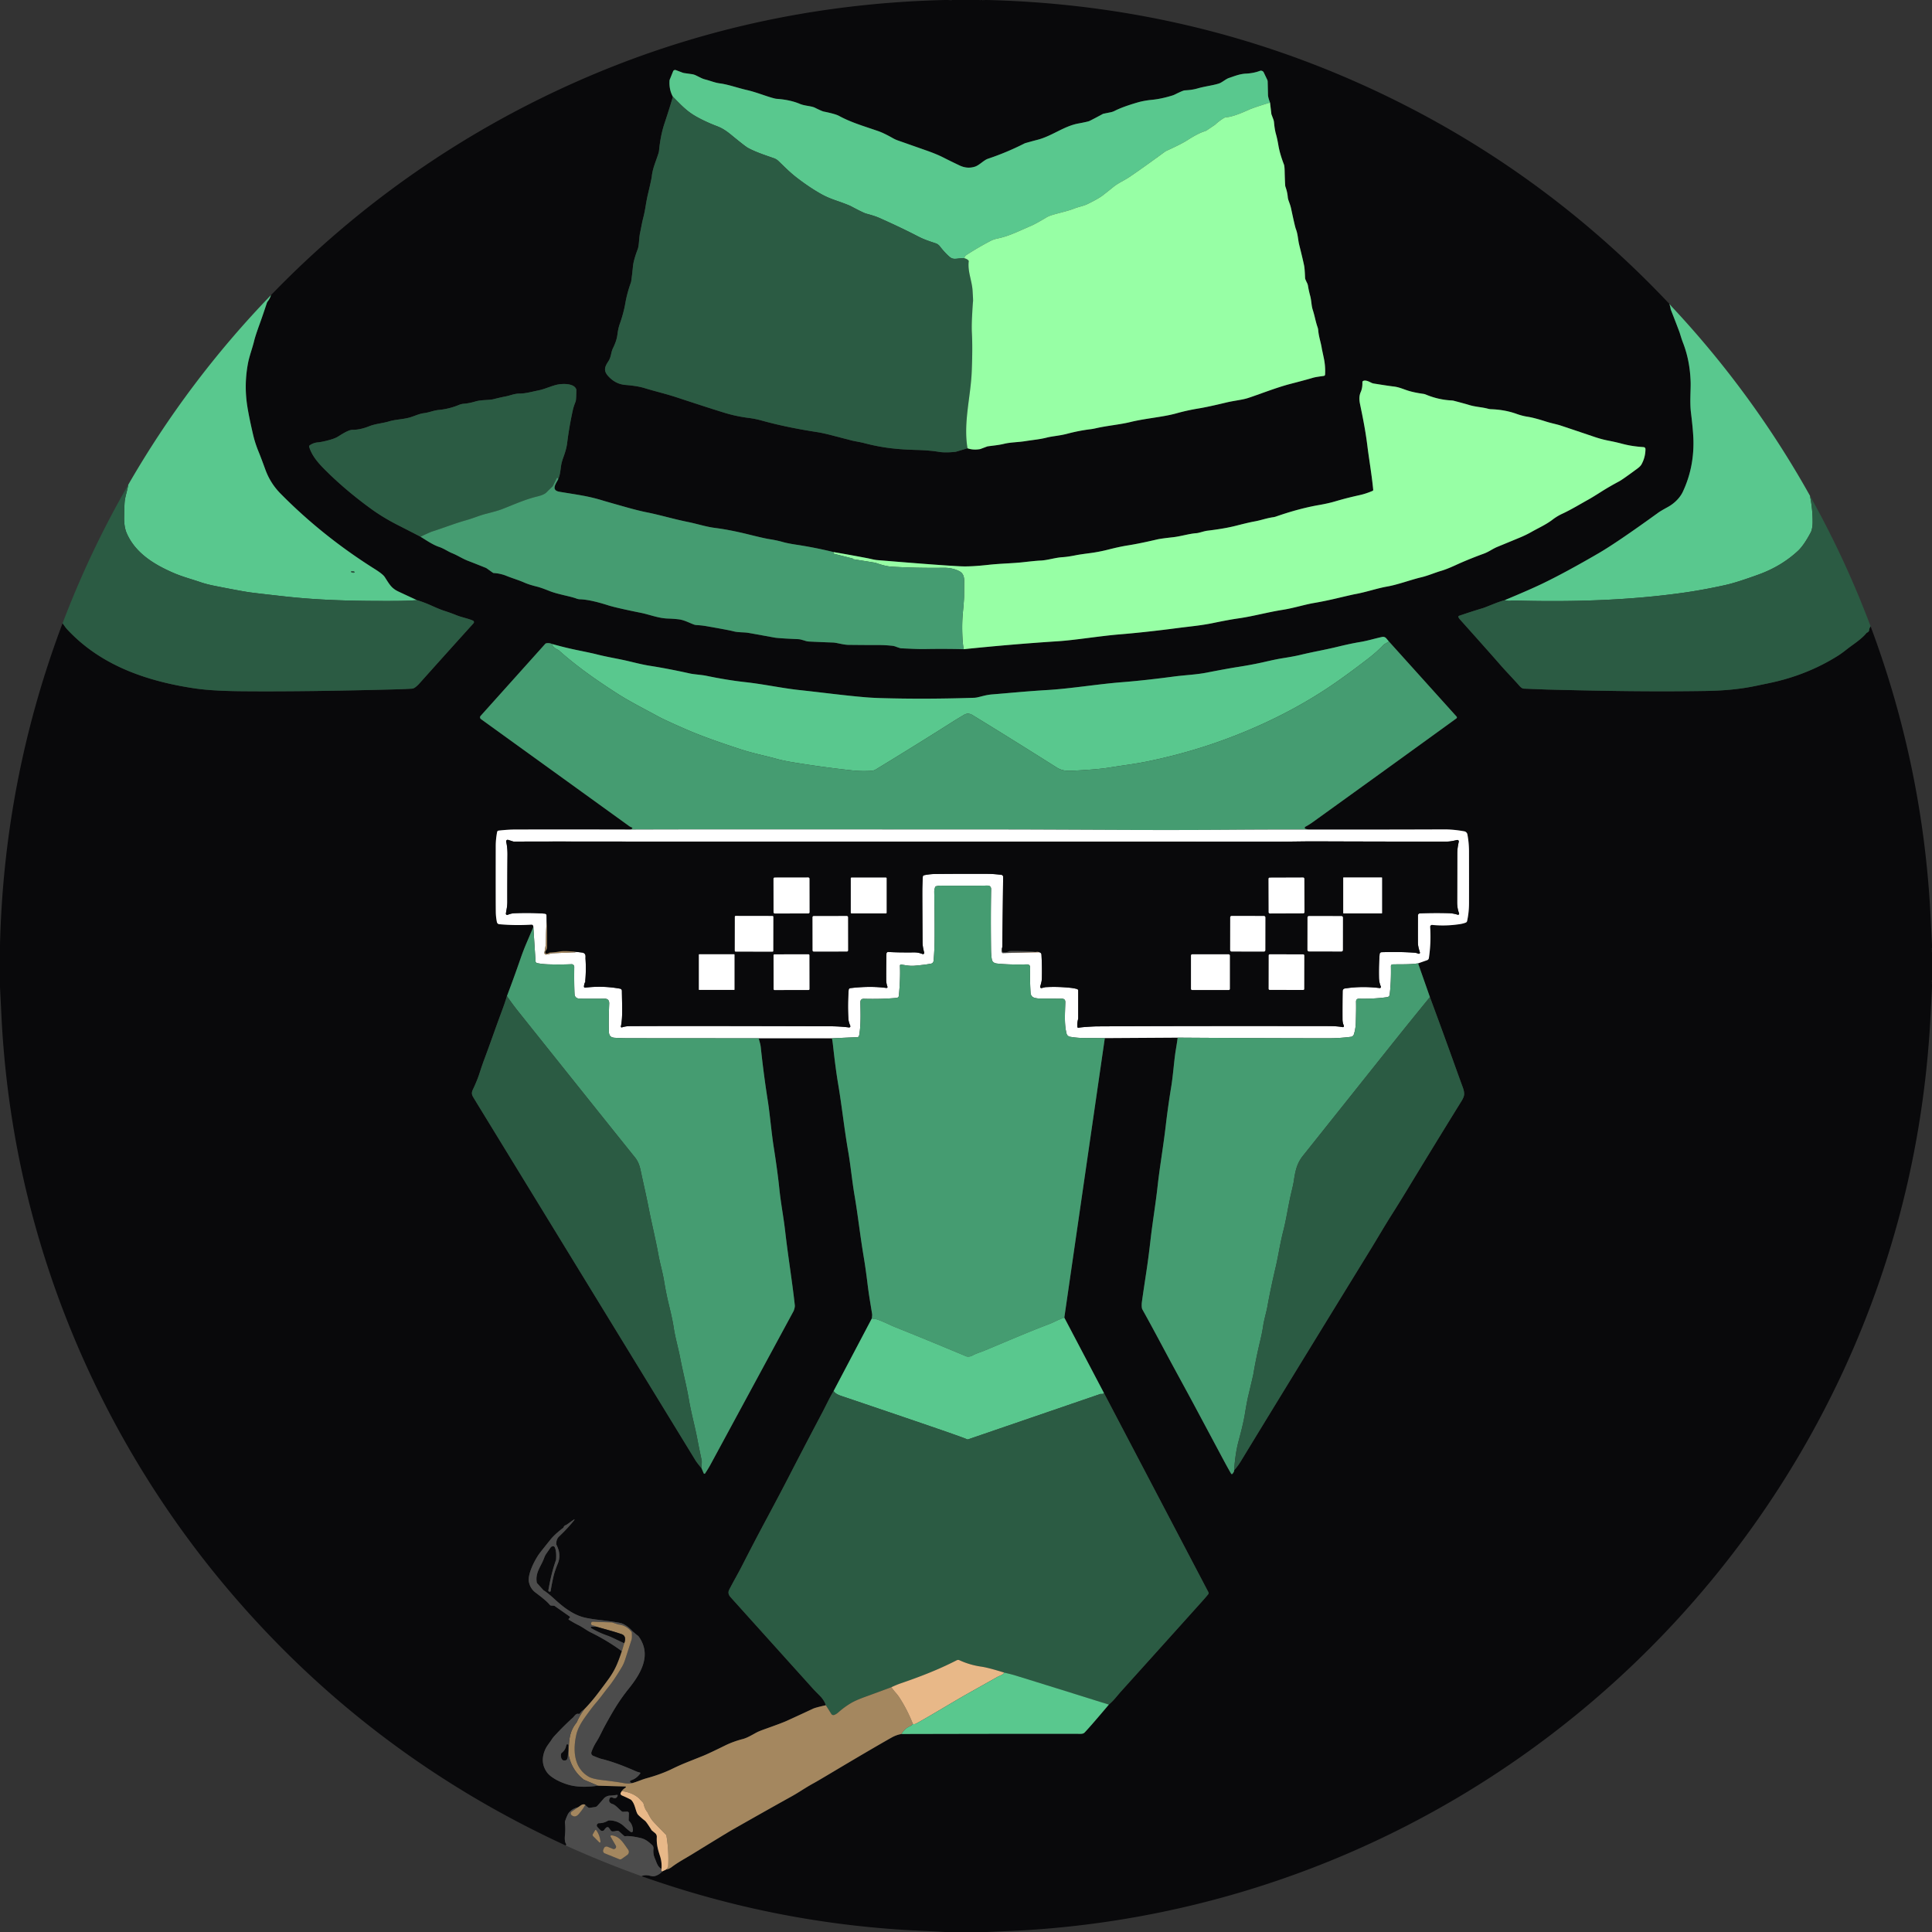 <svg xmlns="http://www.w3.org/2000/svg" viewBox="0 0 1500 1500"><rect x="0" y="0" width="1500" height="1500" fill="#333333" stroke="none"/><path fill="#09090b" d="M736.43 0q.7.32.77 0h.17q1.03.33 1.9 0h21.22q.65.29.95 0h.99q.7.32.77 0h.17q.77.37.89 0h2.03q172.42 4.29 324 81.42 115.45 58.75 205.76 154.46.73 2.06 1.03 3.92a4.24 4.15 30.3 0 0 .22.8q4.68 11.97 6.73 17.49 0 .02 1.25 4 .67 2.14 1.38 3.96 5.45 13.96 5.95 30.69c.17 5.7-.73 15.6.24 23.5q1.82 14.88 1.94 22.25.34 21.04-8.24 39.3c-2.11 4.5-6.31 8.92-11.64 11.85q-5.61 3.09-7.25 4.27-32.12 23.25-46.42 31.57-25.64 14.92-43.48 23.53-9.92 4.79-29.46 12.92-4.25 1.22-8.53 2.94-7.28 2.93-8.44 3.28-8.28 2.46-18.48 5.95a.86.86 0 0 0-.45 1.28q.7 1.11.89 1.32 23.53 26.28 30.98 34.86c4.88 5.61 10.2 11.01 15.58 17.09q1.72 1.95 3.29 2.01 17.53.69 18.63.72c43.57 1.09 81.08 1.74 122.48 1.08 13.9-.22 26.91-1.35 39.78-4.11q1.69-.36 9.46-1.97 28.98-6.01 52.95-20.93 3.33-2.07 7.68-5.53c4.12-3.29 10.97-7.47 14.89-12.32a1.65 1.65 0 0 1 .64-.48q.62-.26 1.19-.95a1.37 1.34 67.5 0 0 .32-.79q.14-1.75 1.18-3.09 40.94 109.45 46.6 226.35.51 10.45 1.06 20.9v2.57q-.44.81 0 .9v.13q-.32.73 0 .81v.17q-.32.78 0 1.14v21.37q-.31 1.17 0 2.33v.22q-.32.69 0 .77v2.25q-.55 11.52-1.16 23.04-6.9 131.46-56.83 250.5c-45.28 107.97-115.65 204.11-204.55 280.21-123.7 105.89-278.12 168.61-441.09 178.65q-6.41.39-30.22 1.4h-32.39q-8.99-.51-18-.91-112.1-4.93-217.75-42.47 2.91-1.23 6.61-.29 2.42.62 3.82.23 3.33-.91 5.8-3.6l2.98-1.47q2.23-.32 4.49-2.05c4.58-3.5 10.89-6.89 15.13-9.5q27.75-17.05 31.13-18.97 26.16-14.9 46.86-26.39c5.9-3.28 10.15-6.43 16.97-10.16q2.83-1.54 12.8-7.49 31.2-18.61 47.51-27.83 3.91-2.21 7.84-2.83 3.63 0 5.82-.01 105.24-.23 131.82-.12c1.59.01 3.41.15 4.52-1.04q5.52-5.87 18.8-21.66 2.6-2.19 5.06-5.08 3.67-4.32 4.06-4.76 30.76-34.11 63.39-70.43 2.58-2.88 4.55-5.29a1.65 1.64-39.5 0 0 .18-1.81l-81.03-154.51-30.79-58.56 31.45-217.02 56.55-.35q-.22 2.18-1.5 9.89c-1.23 7.45-2.02 19.31-3.52 28.41q-2.42 14.67-4.21 29.91c-1.95 16.69-4.73 32.53-6.27 46.52-1.62 14.76-3.89 27.65-5.6 42.61q-1.6 13.89-3.22 24.55-3.48 22.89-3.56 24.5-.17 3.44.49 4.62c9.52 17.06 16.67 30.91 26.54 49.03q10.05 18.45 13.07 24.11 12.02 22.46 23.57 44.1 2.82 5.27 5.71 10.27a.66.66 0 0 0 1.08.09q1.39-1.69 1.26-2.68 2.82-3.13 5.35-7.28 28.64-47.14 100.83-164.61c4.7-7.65 10.48-17.59 15.96-26.25q6.11-9.63 12.13-19.56 19.77-32.62 42.37-69.16 1.92-3.11 1.96-5.23.05-2.34-1.18-5.59-1.49-3.97-5.09-14-9.94-27.73-20.31-55.73l-9.2-26.2 7.04-2.47a2.05 2.03-5.6 0 0 1.34-1.62q1.8-11.89.99-24.24a1.43 1.43 0 0 1 1.57-1.52q10.65 1.07 21.56-.62 2.59-.4 4.55-1.19a1.69 1.67 85.4 0 0 1.02-1.21q1.46-6.62 1.48-13.83.04-16.05-.01-40.25-.02-6.73-1.24-13.16a3.02 3 89.7 0 0-2.41-2.4q-8.34-1.52-15.63-1.49-52.65.2-105.28.12l-2.27-.53a.91.9-51.8 0 1-.2-1.69q2.75-1.4 6.06-3.78 66.66-48 111.18-80.3a.95.95 0 0 0 .15-1.41l-52.5-58.27-2.09-2.48a3.28 3.28 0 0 0-3.19-1.09c-6.14 1.31-10.97 2.92-17.21 3.96q-7.16 1.19-16.27 3.4c-12.43 3.02-17.82 3.67-30.45 6.68q-4.66 1.11-13.44 2.49-4.82.76-13.39 2.74-9.74 2.25-21.71 4.11-7.78 1.21-23.69 4.31c-8.49 1.65-16.45 1.85-25.94 3.1q-22.56 2.99-40.13 4.37c-18.31 1.44-39.94 5.01-57.59 6.05-16.26.96-30.63 2.42-42.64 3.37-5.05.41-7.53 1.38-11.81 2.32a14.19 14.03-51.9 0 1-2.69.34q-37.92 1.25-72.48.23-6.26-.19-11.31-.6c-16.69-1.38-33.31-3.65-51.91-5.65-13.17-1.42-27.42-4.54-41.83-6.13q-13.85-1.53-30.12-4.9c-4.03-.83-9.53-1.08-12.83-1.81q-16.96-3.77-31.2-5.99c-5.34-.83-12.19-2.55-15.73-3.4-9.04-2.17-17.37-3.36-25.95-5.6q-2.83-.73-14.15-3.05-10.01-2.04-20.09-4.91-2.29-.96-4.48-.48a1.44 1.43 14.4 0 0-.77.45l-50.16 55.91a1.67 1.66 38.9 0 0 .27 2.46l115.15 83.13a4.93 4.62 73.4 0 0 .89.52l1.26.59a.48.48 0 0 1 .14.78q-.42.41-1.33.76-44.73-.12-89.52-.03-5.48.01-12.88.83a1.35 1.33-87.6 0 0-1.16 1.08q-1.06 5.61-1.07 10.81-.07 42.6.05 51.24.06 4.05.86 7.91a2.08 2.08 0 0 0 1.85 1.65q12.11 1.1 24.86.34 1.59-.1 1.58 1.86l-5.26 12.32q-2.5 5.84-4.79 12.47-4.86 14.09-10.45 28.81-1.72 5.68-4 11.74c-4.64 12.38-8.85 24.78-13.58 37.33q-1.53 4.06-3.95 11.52-1.62 5.01-4.93 12c-1.04 2.22-.98 3.72.19 5.74q.37.66 6.92 11.36 119.61 195.39 165.8 270.9 1 1.62 4.69 6.08l1.62 3.82a.64.63-39.8 0 0 1.12.1q2.63-4.04 4.03-6.62l64.71-119.56q1.05-2.86.88-4.4c-2.1-19.13-5.1-36.75-7.48-57.41-1.34-11.65-3.3-21.17-4.52-32.89q-1.4-13.52-4.32-32.11c-1.88-11.95-3.08-26.33-4.59-35.9q-3.28-20.8-5.52-41.97c-.26-2.4-1-4.62-1.64-6.97l56.92.02q.48 2.57.76 5.08 2.09 18.93 3.98 30.05c3 17.69 4.75 34.87 7.9 52.92 1.81 10.38 3.05 23.28 4.92 34.14 2.51 14.56 4.23 30.51 7.13 47.78q1.4 8.29 2.88 20.29c1.18 9.6 2.01 13.87 3.57 23.61a5.92 5.71 44 0 1 .05 1.4l-.18 2.12-29.71 56.38q-2.26 3.85-4.44 8.18-3.21 6.41-4.21 8.3-14.97 28.34-25.79 49.38-7.01 13.63-18.39 34.86-8.36 15.6-18.23 34.91c-3.26 6.38-6.76 12.33-10.02 18.7q-1.52 2.95 1.03 5.78 34.15 37.96 64.97 72.15.13.15 4.14 4.19 3.72 3.74 4.89 7.59-7.93 1.75-9.84 2.64-9.85 4.61-20.51 9.47-3.66 1.66-15.61 5.91-5.47 1.94-7.31 2.87c-2.89 1.46-7.4 4.36-11.22 5.34q-7.45 1.92-13.93 5.12-12.29 6.05-16.6 7.81c-10.69 4.35-15.84 6.1-24.13 10.15q-8.79 4.3-20.03 7.37c-3.45.94-7.24 2.69-10.98 3.72l-1.12-.24a.96.95-47.2 0 1-.07-1.85q4.29-1.28 7.22-5.3a.49.48 24.9 0 0-.28-.76q-1.79-.43-2.92-.93-15.9-7.04-27.23-9.76c-1.27-.31-4.95-1.84-6.16-2.34a2.3 2.29-69.1 0 1-1.27-2.86q1.45-4.2 3.78-7.85c2.71-4.27 4.21-8.04 6.72-12.62 6.37-11.59 10.75-19.13 18.54-28.88 9.16-11.47 17.95-25.84 7.75-40.24a3.73 3.68-89.7 0 0-.81-.83q-3.13-2.38-4.91-4.28c-2.27-2.42-5.66-4.8-8.27-5.45q-3.41-.86-16.72-2.45-8.75-1.04-12.84-2.22c-8.17-2.33-15.5-8.04-21.95-14q-5.03-4.64-8.34-6.71a1.82 1.63 81.9 0 1-.38-.32l-4.71-5.22a1.19 1.15-72 0 1-.29-.59c-1.44-7.91 3.62-12.78 5.91-19.63a15.97 15.8-16.7 0 1 1.62-2.97l3.34-4.8a.72.72 0 0 1 .2-.2q2.2-1.39 3 .52 1.3 3.12.9 8.96a3.6 3.5 57.2 0 1-.19.95q-3.71 10.64-5.8 23.36a.68.67-74.5 0 0 .41.74l.4.16a.73.73 0 0 0 1-.58q.72-5.05 2.3-11.78.87-3.69 3.22-9.42 2.86-6.94-.99-14.44a1.76 1.74 31.2 0 1-.21-.83q0-3.69 2.16-5.74 6.85-6.49 11.93-12.89a.23.23 0 0 0-.32-.33l-6.06 4.27a.45.43 19.7 0 1-.18.08q-1.26.19-1.94 1.82a.78.77 82.5 0 1-.25.33c-2.89 2.24-7.02 5.58-9.83 9.08q-6.07 7.57-8.22 10.35c-3.41 4.42-9.84 16.39-8.51 22.66q1.09 5.17 5.18 8.21 8.61 6.41 10.99 9.44a1.58 1.56 72.8 0 0 1.12.6l2.34.14a.44.38-22.5 0 1 .18.06l11.8 8.26a.64.63 40.4 0 1 .08.97l-.79.8a.48.48 0 0 0 .09.75q4.56 2.8 7.38 4.16c3.26 1.58 6.63 4.21 9.6 5.67q12.91 6.33 24.17 14.61c-2.98 8.94-5.21 14.58-10.38 21.7q-4.25 5.86-8.65 11.6-4.91 6.42-10.25 11.92-1.94 1.14-3.25 3.03a1.04 1.03 24.5 0 1-1.12.41c-2.05-.53-3.02 1.72-4.48 3.03q-6.94 6.24-14.09 14.01-1.41 1.53-2.3 2.94c-1.66 2.63-3.73 4.82-5.04 7.83q-4.14 9.55 1.27 17.37c3.67 5.31 13.84 9.39 19.66 10.54q8.76 1.71 20.13.03l21.17.62a.47.47 0 0 1 .24.87q-2.08 1.36-2.99 2.72-1.2 1.84-.9 2.4.39.71 1.29 1.09 3.62 1.53 6.33 2.96a3.11 2.91 80.6 0 1 .82.63c2.67 2.9 3.05 7.52 4.52 10.35a4.87 4.79 9.4 0 0 .83 1.14q1.88 1.9 5.21 4.51 1.08.86 5.07 7.23a1.32 1.25 4.7 0 0 .27.3l2.47 2.03a3.62 3.62 0 0 1 1.31 2.95c-.28 5.63.71 9.38 2.47 14.74q1.6 4.88 1.17 10.03c-3.06-1.55-3.77-4.94-5.01-7.8-1.27-2.94-1.49-4.89-1.21-7.89a3.43 3.41 23.9 0 0-1.12-2.88c-2.78-2.5-5.09-4.52-9.07-5.42q-8.13-1.84-11.87-1.34a.89.85-26.8 0 1-.69-.21l-3.82-3.43a2.39 2.38-32.2 0 0-2.27-.51q-1.17.35-2.76.41a1.86 1.85-18.9 0 1-1.58-.77l-1.36-1.94a1.42 1.41 52.6 0 0-2.05-.28q-1.01.83-1.48 1.63a1.99 1.98-52.4 0 1-3.12.41q-1.52-1.51-2.36-2.49a1.81 1.64 45.6 0 1-.09-2.24q.61-.71 1.38-.7 3.48.05 6.84-1.87a2.3 2.26-59.1 0 1 1.11-.29q6.89.04 11.9 4.98 2.05 2.02 4.7 3.95a1.11 1.11 0 0 0 1.76-.91q-.06-4.75-3.11-7.7a.72.71 23.8 0 1-.22-.56l.19-5.22a1.31 1.31 0 0 0-1.36-1.36l-3.11.13a1.61 1.61 0 0 1-1.06-.33c-2.26-1.74-4.69-4.88-7.06-5.64q-3.94-1.27-2.21-4.61a1.32 1.32 0 0 1 1.38-.69q.15.03 1.26.46c1.72.67 2.86.04 3.42-1.79a.41.41 0 0 0-.44-.52q-4.58.61-5.58.58c-1.54-.05-3.69 1.07-4.45 1.94q-4.71 5.45-5.56 6.22a2.69 2.69 0 0 1-1.43.68l-4.23.63a1.48 1.47-33 0 1-1-.21q-1.68-1.06-2.49-2.23c-2.4-.96-3.74 1-5.58 2.01q-5.06 1.17-7.51 4.84-.82 1.21-2.43 5.6a3.7 3.64-38.5 0 0-.2 1.64c.28 2.66.38 5.87.02 9.38-.22 2.19-.38 5.15.87 7.06a.72.71-40.7 0 1-.07.89q-.11.11-.26.24-152.61-70.2-260.56-196.96C95.72 1138.5 38.34 1020.5 13.89 894.58Q3.64 841.8 1.04 787.22.54 776.79 0 766.37v-32.24q.02-.21 0-.42 3.04-126.66 46.83-245.15.84-2.28 1.75-4.63.86 1.11 1.61 2.21.92 1.34 1.68 2.17c25.96 28.16 61.6 40.47 98.86 46.09 11.68 1.76 25.9 2.16 37.27 2.27q49.13.44 121.02-1.5 5.64-.16 10.8-.5a4.07 3.92 29.5 0 0 1.44-.37q1.92-.91 4.73-4.06 20.98-23.48 41.65-46.33a1.31 1.3 32.9 0 0-.45-2.07c-4.03-1.74-8.77-2.55-12.85-4.2q-4.38-1.78-9.69-3.5-3.4-1.11-9.48-3.86-5.98-2.71-11.42-4.32-7.98-3.66-14.51-6.73c-5.64-2.65-7.2-6.17-10.59-11.31q-1.44-2.19-7.7-6.13c-27.15-17.06-51.64-36.73-73.17-58.58q-7.92-8.03-11.79-18.71-3.41-9.37-5.03-13.3-2.88-6.95-4.4-13.47-3.39-14.52-4.67-23.04-2.47-16.49.71-32.98c1.01-5.26 3.39-11.52 4.7-16.99q.94-3.92 4.07-12.55 2.62-7.21 5.85-17.07a3.08 2.91-18.3 0 1 .47-.87q1.94-2.48 2.69-5.08c67.58-70.02 147.9-126.09 236.77-165.53Q582.26 3.67 733.58 0h2.85ZM522.42 75.06q-2 7.16-6.53 20.82-3.07 9.26-4.22 21.03a10.04 9.83-34.1 0 1-.42 2.06c-2.2 6.9-4.51 11.57-5.21 18.04q-.25 2.22-3.11 14.31c-1.38 5.82-1.91 11.45-3.27 16.78-1.44 5.64-1.58 7.42-2.8 13.14-.74 3.47-.64 9.32-1.72 12.17q-3.23 8.51-3.7 13.33-.69 7.06-1.38 11.65a5.77 5.49 60.3 0 1-.26 1.05q-2.94 8.12-4.3 16.03c-.94 5.43-2.49 10.93-4.36 16.18q-1.19 3.35-1.79 8.22-.58 4.66-3.37 10.34c-1.81 3.67-1.32 6.74-3.6 10.22-2.85 4.33-4.04 7.3-.15 11.61q5.6 6.21 13.41 6.83 9.25.74 14.84 2.46c8.45 2.59 16.69 4.47 24.89 7.18q27.52 9.08 37.7 12.14c6.61 1.98 12.73 3.17 19.04 3.94q4.18.51 10.22 2.17c13.68 3.74 27.52 6.47 41.61 8.65q4.92.77 11.31 2.42 14.83 3.85 15.55 4.04c2.51.67 7.06 1.33 10.03 2.12 14.17 3.73 25.83 4.96 41.18 5.36q9.56.25 16.92 1.46 5.05.83 12.93-.03a2.71 2.26-50.2 0 0 .38-.07l8.94-2.66q4.21 1.52 9.48.69a3.86 3.4-56.8 0 0 .69-.19l5.19-1.94a.6.07-6.3 0 1 .09-.02c3.72-.59 8.41-.9 13.04-2.04 4.9-1.2 11.03-1.18 16.42-2.06 6.15-.99 10.96-1.31 16.67-2.76 4.25-1.08 10.13-1.45 15.6-2.91q9.33-2.48 18.35-3.58 1.85-.22 4.34-.79c8.4-1.93 18.73-2.85 26.26-4.71 12.03-2.97 25.67-3.9 36.1-6.84q8.15-2.29 17.21-3.78 7.3-1.2 21.49-4.62c5.98-1.44 12.21-1.99 16.7-3.43 8.12-2.61 21.97-8.14 33-11q12.68-3.29 16.85-4.56c3.08-.93 5.68-1.11 9.25-1.68a1.05 1.05 0 0 0 .87-.97q.39-6.37-.98-12.89-1.51-7.09-1.52-7.21c-.75-4.99-2.38-9.09-2.83-14.44a8.59 8.58-57.1 0 0-.46-2.16c-1.64-4.67-2.16-8.63-3.79-13.64-1.08-3.35-.97-7.06-1.96-10.73q-1.18-4.4-1.71-7.81a7.98 7.95 27.4 0 0-.73-2.29q-1.51-3-1.53-3.72-.26-7.26-.75-9.71-.87-4.38-3.75-15.9c-1.1-4.4-.99-8.22-2.68-12.61q-.72-1.85-3.54-15.18c-.65-3.07-1.14-4.07-2.21-7.17a10.27 10.21 33.2 0 1-.51-2.4q-.36-3.97-1.74-7.81a5.01 4.75 35 0 1-.28-1.37q-.25-4.01-.41-11.03-.09-3.88-.55-5.05-3.2-8.34-4.29-14.76-.89-5.31-1.91-8.87-1-3.49-1.5-9.04a9.38 9.3-58 0 0-.56-2.48l-1.45-3.86a.75.41-73.8 0 1-.04-.18l-1.06-8.91q-1.53-4.05-1.57-5.89-.24-10.28-.25-10.43a3.71 3.7 31.3 0 0-.35-1.43l-2.7-5.64a2.41 2.4-23.1 0 0-3.02-1.21q-4.9 1.84-10.77 2.12c-4.99.23-9.17 2.05-13.12 3.34-2.64.87-5.4 3.54-7.91 4.34-4.88 1.56-10.9 2.16-16.7 3.85q-4.16 1.22-9.89 1.47-1.24.06-7.58 3.2a14.13 12.65 20.1 0 1-1.98.79q-8.51 2.64-16 3.37-6.09.6-10.97 2.02-11.47 3.33-17.75 6.51a12.51 12.49-64.3 0 1-3.17 1.11l-5.59 1.14a1.52 1.39-61.6 0 0-.46.16q-7.03 3.81-10.41 5.46-1.18.57-8.73 1.98c-11.13 2.07-20.37 9.72-31.53 12.61q-4.33 1.12-9.34 2.56a5.89 5.71-65.8 0 0-1.08.43q-13.66 6.92-28.12 11.75c-3.24 1.08-6.66 5.04-10.11 6.14q-5.94 1.9-11.86-.9-6.88-3.25-12.69-6.21-5.19-2.64-13.06-5.41-21.67-7.62-21.88-7.7a24.66 24.37-20.6 0 1-4.18-1.87q-7.14-4.04-11.54-5.55c-12.49-4.3-21.04-6.74-30.42-11.82q-2.77-1.49-11.83-3.33-1.33-.28-6.67-2.91a9.74 8.98 64.4 0 0-1.48-.59c-3.12-.93-6.96-1.04-10.35-2.46q-7.56-3.17-17.92-3.91a9.23 8.88 48.5 0 1-1.27-.19c-6.31-1.48-14.17-4.87-21.88-6.63-7.21-1.64-14.47-4.32-21-5.17-3.89-.5-7.26-1.99-11.28-3.02a16.99 16.89 65 0 1-3.37-1.24l-3.91-1.92a10.78 10.72-27.7 0 0-3.22-.99l-5.67-.8a7.98 7.57 57.8 0 1-1.72-.44l-5-1.9a1.69 1.68 21.1 0 0-2.16.95l-2.6 6.45a2.42 2.17-34.8 0 0-.14.59q-.5 7.08 2.58 12.64Zm124.89 353.6q-14.47-3.55-29.17-5.77-6.55-.99-10.41-2.08-4.84-1.37-10.4-2.22-3.98-.62-15.55-3.5-14.84-3.7-26.69-5.22c-7.15-.91-13.4-3.08-21.02-4.62-11.35-2.29-21.46-5.4-32.05-7.51q-6.24-1.23-16.3-4.07-15.28-4.31-17.25-4.92c-11.77-3.64-19.27-4.47-33.97-6.92-7.04-1.17-2.83-6.34-1.11-9.76 1.64-3.89 1.67-7.04 2.31-10.91q.44-2.69 1.79-6.36 2.27-6.16 2.81-10.53 1.62-13.08 4.45-25.88.62-2.84 2.15-6.61.48-1.19.57-8.9a2.13 2.1-56.4 0 0-.17-.88c-1.74-4.11-9.04-4.16-13.01-3.64-4.98.65-10.67 3.6-15.79 4.65-6.69 1.38-10.38 2.53-15.31 2.57-3.91.02-7.17 1.59-11.01 2.28q-2.59.47-9.03 2.06c-3.56.88-9.39.41-13.89 1.74q-5.11 1.51-9.2 1.82a11.72 11.63 31.4 0 0-3.58.85q-7.83 3.22-15.77 3.96c-4.27.4-7.16 1.91-11.55 2.49-4.33.58-7.84 2.57-11.94 3.6-5.07 1.27-10.33 1.33-15.13 2.78-5.08 1.53-10.54 1.82-15.46 3.79q-7 2.81-13.05 2.78c-3.14-.01-8.75 3.79-11.1 5.21q-2.27 1.39-5.86 2.42-6.19 1.78-10.04 2.12c-2.35.2-4.39 1.11-5.99 2.16a1.26 1.25 65.1 0 0-.51 1.41c2.38 7.77 8.32 13.91 14.74 20.16q14.67 14.28 32.75 27.47 9.7 7.08 21.12 12.89 9.58 4.87 17.8 9.14c4.59 2.82 9.62 6.3 14.4 7.9 3.81 1.27 6.78 3.53 10.36 4.98 4.13 1.66 7.8 4.2 12.46 5.97q3.82 1.45 13.47 5.32a3.63 3.33-13.8 0 1 .62.34l4.84 3.43a1.46 1.46 0 0 0 .78.27q4.96.25 9.75 2.17c5.33 2.14 9.09 3.11 13.88 5.21q3.72 1.64 9.53 3.07c3.49.86 7.43 2.46 10.17 3.54 6.35 2.52 16.07 4.02 20.75 5.8a9.2 9.12-33.5 0 0 2.92.58q7.91.25 21.78 4.68 6.2 1.97 25.27 5.8c6.95 1.4 13.67 4.24 21.01 4.47q4.75.15 8.69.64c4.08.52 7.84 2.63 11.63 4.02a7.09 7.02-33.2 0 0 1.96.4q4 .21 7.67.85 17.56 3.06 21.09 4c3.55.95 7.66.63 11.21 1.17q1.91.29 20.51 3.69 3.11.57 18.37 1.23a11.55 11.16 53.3 0 1 2.62.43l3.57 1.04a9.92 9.44 53.3 0 0 2.17.37q9.33.46 18.81.79c2.9.1 7.83 1.75 11.99 1.8q15.47.17 22.98.14 5.44-.02 11 .58a10.73 10.66 57.9 0 1 2.53.59q3.58 1.35 4.45 1.38c6.25.23 12.29.67 18.69.56q15.16-.27 29.89.11 37.16-3.85 73.21-6.19c13.58-.89 32.33-4.06 47.78-5.32q20.12-1.65 45.24-4.94c8.76-1.15 17.87-1.92 27.21-3.85q12.61-2.61 19.57-3.59c11.64-1.65 22.93-4.86 34.48-6.66 8.36-1.3 17.08-4.08 24.12-5.28q8.45-1.44 18.12-3.72 11.78-2.78 13.74-3.14c9.08-1.63 17.21-4.56 25.17-5.95 8.35-1.45 18.43-5.28 26.55-7.19 5.14-1.21 10.79-3.66 15.32-4.97q4.36-1.26 11.22-4.41 9.86-4.53 22.04-8.99c4.15-1.53 6.5-3.62 10.77-5.37q2.33-.95 16.93-6.99 5.12-2.12 9.16-4.43c5.32-3.04 11.37-5.68 16.45-9.59q3.56-2.73 7.61-4.6c6.73-3.1 14.64-7.91 20.09-10.91q2.99-1.65 10.11-6.17 6.21-3.94 13.81-8 2.56-1.37 11.63-8.06c2.37-1.75 4.77-3.25 5.85-5.23q3.01-5.51 3.05-11.8a1.52 1.51 2.4 0 0-1.41-1.53c-5.76-.41-10.76-1.02-17.07-2.7q-4.39-1.18-10.53-2.38-5.05-.99-10.39-2.79-25.85-8.73-27.3-9.16c-2.81-.83-7.09-1.71-10.81-2.91q-8.97-2.88-14.12-3.67-4.09-.63-8.43-2.19-8.99-3.25-19.72-3.64a10.89 10.49-35.6 0 1-2.39-.35c-5.08-1.37-9.78-1.36-15.07-3.03q-2.56-.8-11.41-3.13a9.7 9.18 52.3 0 0-1.92-.3q-10.18-.5-19.93-4.56a8.83 8.43 58.9 0 0-2.1-.57q-7.57-1.07-12.46-2.7c-3.39-1.13-6.5-2.54-10.42-2.99q-4.15-.48-15.45-2.3a6.92 6.8-26.5 0 1-1.94-.63c-1.96-.99-4.38-2.2-6.24-1.42a1.11 1.1 78 0 0-.68 1.05q.15 4.4-1.28 7.59c-1.53 3.43-1.06 6.86-.49 9.63 2.15 10.36 4.18 20.28 5.67 32.33 1.29 10.47 3.36 21.99 4.51 33.95a.82.81-14.8 0 1-.49.83q-5.03 2.17-9.84 3.25c-7.36 1.65-11.36 2.62-19.65 5.04q-5.02 1.47-12.36 2.75-15.15 2.64-33.1 8.87a12.03 11.25-56.8 0 1-2.26.55c-5.28.76-9.6 2.44-14.59 3.3q-3.91.68-14.08 3.28c-7.25 1.86-15.15 3.01-22.47 3.91-2.61.32-6.48 1.78-8.38 1.9-5.58.37-12.35 2.5-17.98 3.12q-9.64 1.07-12.41 1.71-13.72 3.22-22.91 4.67-6.25.98-14.66 3.12-7.61 1.94-14.73 2.87-7.91 1.03-10.52 1.55-6.76 1.35-10.52 1.58c-6.33.38-11.74 2.44-17.64 2.66q-3.22.13-12.56 1.19c-9.18 1.04-17.65 1.02-27.8 2.13q-13.53 1.5-21.45 1.12-15.79-.76-64.52-4.81-1.78-.15-4.14-.69-2.24-.52-4.14-.89-12.82-2.45-25.65-4.63Z"/><path fill="#59c88e" d="M986.04 79.64q-12.62 3.83-16.69 5.68-11.88 5.38-17.17 5.71a4.19 4.15 27.6 0 0-1.91.59q-3.7 2.23-6.91 5.23a.73.33-65.6 0 1-.08.07l-6.07 4.09a7.56 7.47-70.3 0 1-2 .96q-5 1.53-13.48 6.97-4.62 2.96-15.79 8.02a9.83 9.25 13.1 0 0-1.6.93q-17.64 12.92-27.73 19.71c-3.63 2.44-8.45 4.53-12.03 7.43q-5.27 4.26-8.4 6.67-3.19 2.45-11.37 6.51c-3.7 1.84-7.18 2.26-11.01 3.79-4.81 1.92-12.03 3.39-17.28 5.04q-2.34.73-4.01 1.73-8.2 4.95-12.47 6.79c-11.27 4.86-17.03 7.87-25.96 9.71q-2.67.56-5.11 1.83-9.31 4.87-18.4 10.72-1.92 1.24-1.72 2.7-2.47-.1-5.11.24c-3.67.47-4.94.15-7.37-2.12q-3.52-3.28-6.66-7.39a6.86 6.86 0 0 0-3.25-2.33c-5.35-1.8-9-2.95-13.65-5.36q-13.29-6.89-30.37-14.48-3.26-1.44-9.81-3.19-2.35-.63-11.64-5.61-2.51-1.35-12.29-4.74-6.39-2.22-11.02-4.82-9.34-5.23-19.32-12.96c-5.15-3.99-9.41-8.34-13.94-12.7a9.8 9.77-13.3 0 0-3.59-2.21c-6.8-2.4-13.8-4.61-20.13-8.03q-2.06-1.11-12.96-10.07c-3.78-3.11-6.98-5.23-10.96-6.74q-8.54-3.24-15.79-7.26c-7.61-4.23-11.72-8.72-18.57-15.69q-3.08-5.56-2.58-12.64a2.42 2.17-34.8 0 1 .14-.59l2.6-6.45a1.69 1.68 21.1 0 1 2.16-.95l5 1.9a7.98 7.57 57.8 0 0 1.72.44l5.67.8a10.78 10.72-27.7 0 1 3.22.99l3.91 1.92a16.99 16.89 65 0 0 3.37 1.24c4.02 1.03 7.39 2.52 11.28 3.02 6.53.85 13.79 3.53 21 5.17 7.71 1.76 15.57 5.15 21.88 6.63a9.23 8.88 48.5 0 0 1.27.19q10.36.74 17.92 3.91c3.39 1.42 7.23 1.53 10.35 2.46a9.74 8.98 64.4 0 1 1.48.59q5.34 2.63 6.67 2.91 9.06 1.84 11.83 3.33c9.38 5.08 17.93 7.52 30.42 11.82q4.4 1.51 11.54 5.55a24.66 24.37-20.6 0 0 4.18 1.87q.21.08 21.88 7.7 7.87 2.77 13.06 5.41 5.81 2.96 12.69 6.21 5.92 2.8 11.86.9c3.45-1.1 6.87-5.06 10.11-6.14q14.46-4.83 28.12-11.75a5.89 5.71-65.8 0 1 1.08-.43q5.01-1.44 9.34-2.56c11.16-2.89 20.4-10.54 31.53-12.61q7.55-1.41 8.73-1.98 3.38-1.65 10.41-5.46a1.52 1.39-61.6 0 1 .46-.16l5.59-1.14a12.51 12.49-64.3 0 0 3.17-1.11q6.28-3.18 17.75-6.51 4.88-1.42 10.97-2.02 7.49-.73 16-3.37a14.13 12.65 20.1 0 0 1.98-.79q6.34-3.14 7.58-3.2 5.73-.25 9.89-1.47c5.8-1.69 11.82-2.29 16.7-3.85 2.51-.8 5.27-3.47 7.91-4.34 3.95-1.29 8.13-3.11 13.12-3.34q5.87-.28 10.77-2.12a2.41 2.4-23.1 0 1 3.02 1.21l2.7 5.64a3.71 3.7 31.3 0 1 .35 1.43q.01.15.25 10.43.04 1.84 1.57 5.89Z"/><path fill="#2b5b43" d="M522.42 75.06c6.85 6.97 10.96 11.46 18.57 15.69q7.25 4.02 15.79 7.26c3.98 1.51 7.18 3.63 10.96 6.74q10.9 8.96 12.96 10.07c6.33 3.42 13.33 5.63 20.13 8.03a9.8 9.77-13.3 0 1 3.59 2.21c4.53 4.36 8.79 8.71 13.94 12.7q9.98 7.73 19.32 12.96 4.63 2.6 11.02 4.82 9.78 3.39 12.29 4.74 9.29 4.98 11.64 5.61 6.55 1.75 9.81 3.19 17.08 7.59 30.37 14.48c4.65 2.41 8.3 3.56 13.65 5.36a6.86 6.86 0 0 1 3.25 2.33q3.14 4.11 6.66 7.39c2.43 2.27 3.7 2.59 7.37 2.12q2.64-.34 5.11-.24 1.85.47 2.95 1.55a1.09 1.08-64.8 0 1 .32.9c-.91 7.91 2.51 14.94 2.99 22.64q.46 7.45.38 8.14-.29 2.3-.8 12.38-.37 7.36-.11 12.39.63 12.11-.13 30.13c-.83 19.67-6.62 39.62-3.27 59.4l-8.94 2.66a2.71 2.26-50.2 0 1-.38.07q-7.88.86-12.93.03-7.36-1.21-16.92-1.46c-15.35-.4-27.01-1.63-41.18-5.36-2.97-.79-7.52-1.45-10.03-2.12q-.72-.19-15.55-4.04-6.39-1.65-11.31-2.42c-14.09-2.18-27.93-4.91-41.61-8.65q-6.04-1.66-10.22-2.17c-6.31-.77-12.43-1.96-19.04-3.94q-10.18-3.06-37.7-12.14c-8.2-2.71-16.44-4.59-24.89-7.18q-5.59-1.72-14.84-2.46-7.81-.62-13.41-6.83c-3.89-4.31-2.7-7.28.15-11.61 2.28-3.48 1.79-6.55 3.6-10.22q2.79-5.68 3.37-10.34.6-4.87 1.79-8.22c1.87-5.25 3.42-10.75 4.36-16.18q1.36-7.91 4.3-16.03a5.77 5.49 60.3 0 0 .26-1.05q.69-4.59 1.38-11.65.47-4.82 3.7-13.33c1.08-2.85.98-8.7 1.72-12.17 1.22-5.72 1.36-7.5 2.8-13.14 1.36-5.33 1.89-10.96 3.27-16.78q2.86-12.09 3.11-14.31c.7-6.47 3.01-11.14 5.21-18.04a10.04 9.83-34.1 0 0 .42-2.06q1.15-11.77 4.22-21.03 4.53-13.66 6.53-20.82Z"/><path fill="#97ffa5" d="m986.04 79.64 1.06 8.91a.75.41-73.8 0 0 .04.18l1.45 3.86a9.38 9.3-58 0 1 .56 2.48q.5 5.55 1.5 9.04 1.02 3.56 1.91 8.87 1.09 6.42 4.29 14.76.46 1.17.55 5.05.16 7.02.41 11.03a5.01 4.75 35 0 0 .28 1.37q1.38 3.84 1.74 7.81a10.27 10.21 33.2 0 0 .51 2.4c1.07 3.1 1.56 4.1 2.21 7.17q2.82 13.33 3.54 15.18c1.69 4.39 1.58 8.21 2.68 12.61q2.88 11.52 3.75 15.9.49 2.45.75 9.71.02.72 1.53 3.72a7.98 7.95 27.4 0 1 .73 2.29q.53 3.41 1.71 7.81c.99 3.67.88 7.38 1.96 10.73 1.63 5.01 2.15 8.97 3.79 13.64a8.59 8.58-57.1 0 1 .46 2.16c.45 5.35 2.08 9.45 2.83 14.44q.01.12 1.52 7.21 1.37 6.52.98 12.89a1.05 1.05 0 0 1-.87.97c-3.57.57-6.17.75-9.25 1.68q-4.17 1.27-16.85 4.56c-11.03 2.86-24.88 8.39-33 11-4.49 1.44-10.72 1.99-16.7 3.43q-14.19 3.42-21.49 4.62-9.06 1.49-17.21 3.78c-10.43 2.94-24.07 3.87-36.1 6.84-7.53 1.86-17.86 2.78-26.26 4.71q-2.49.57-4.34.79-9.02 1.1-18.35 3.58c-5.47 1.46-11.35 1.83-15.6 2.91-5.71 1.45-10.52 1.77-16.67 2.76-5.39.88-11.52.86-16.42 2.06-4.63 1.14-9.32 1.45-13.04 2.04a.6.07-6.3 0 0-.09.02l-5.19 1.94a3.86 3.4-56.8 0 1-.69.19q-5.27.83-9.48-.69c-3.35-19.78 2.44-39.73 3.27-59.4q.76-18.02.13-30.13-.26-5.03.11-12.39.51-10.08.8-12.38.08-.69-.38-8.14c-.48-7.7-3.9-14.73-2.99-22.64a1.09 1.08-64.8 0 0-.32-.9q-1.1-1.08-2.95-1.55-.2-1.46 1.72-2.7 9.09-5.85 18.4-10.72 2.44-1.27 5.11-1.83c8.93-1.84 14.69-4.85 25.96-9.71q4.27-1.84 12.47-6.79 1.67-1 4.01-1.73c5.25-1.65 12.47-3.12 17.28-5.04 3.83-1.53 7.31-1.95 11.01-3.79q8.18-4.06 11.37-6.51 3.13-2.41 8.4-6.67c3.58-2.9 8.4-4.99 12.03-7.43q10.09-6.79 27.73-19.71a9.83 9.25 13.1 0 1 1.6-.93q11.17-5.06 15.79-8.02 8.48-5.44 13.48-6.97a7.56 7.47-70.3 0 0 2-.96l6.07-4.09a.73.33-65.6 0 0 .08-.07q3.21-3 6.91-5.23a4.19 4.15 27.6 0 1 1.91-.59q5.29-.33 17.17-5.71 4.07-1.85 16.69-5.68Z"/><path fill="#59c88e" d="M210.38 229.15q-.75 2.6-2.69 5.08a3.08 2.91-18.3 0 0-.47.87q-3.23 9.86-5.85 17.07-3.13 8.63-4.07 12.55c-1.31 5.47-3.69 11.73-4.7 16.99q-3.18 16.49-.71 32.98 1.28 8.52 4.67 23.04 1.52 6.52 4.4 13.47 1.62 3.93 5.03 13.3 3.87 10.68 11.79 18.71c21.53 21.85 46.02 41.52 73.17 58.58q6.26 3.94 7.7 6.13c3.39 5.14 4.95 8.66 10.59 11.31q6.53 3.07 14.51 6.73-7.72.59-18.5.62c-29.7.1-56.67-.44-84.56-3.56q-22.84-2.55-27.05-3.17-6.94-1.01-26.66-4.92-6.62-1.3-11.57-3.01c-6.57-2.25-13.53-4.06-20.23-6.92-14.98-6.41-30.04-15.39-36.82-31.07q-2.06-4.77-1.97-12.08.09-7.65.35-11.66.17-2.63 1.31-7 .91-3.47 1.59-6.95 46.25-80.29 110.74-147.09Zm62.19 214.67a1.38.59-170.4 0 0 1.262.812 1.38.59-170.4 0 0 1.459-.352 1.38.59-170.4 0 0-1.263-.812 1.38.59-170.4 0 0-1.459.352ZM1296.05 235.88q1.47 1.74 2.97 3.34 62.08 66.58 106.23 145.66 2.15 10.65 2.07 20.71-.02 2.03-.3 3.79-.42 2.55-1 3.66-5.44 10.33-10.1 14.66-12.84 11.91-30.38 18.3-16.91 6.16-25.44 8.09c-8.79 2-20.75 4.31-31.22 5.83-43.51 6.3-89.35 7.6-134.36 6.28a3.29 2.66-43.9 0 0-.69.06q-3.01.59-5.53-.33 19.54-8.13 29.46-12.92 17.84-8.61 43.48-23.53 14.3-8.32 46.42-31.57 1.64-1.18 7.25-4.27c5.33-2.93 9.53-7.35 11.64-11.85q8.58-18.26 8.24-39.3-.12-7.37-1.94-22.25c-.97-7.9-.07-17.8-.24-23.5q-.5-16.73-5.95-30.69-.71-1.82-1.38-3.96-1.25-3.98-1.25-4-2.05-5.52-6.73-17.49a4.24 4.15 30.3 0 1-.22-.8q-.3-1.86-1.03-3.92Z"/><path fill="#97ffa5" d="M748.31 504.03q-.79-3.28-1.08-9.53-.47-10.29.33-18.71.93-9.83.95-12.61.07-10.68.06-12.65-.02-5.04-3.58-6.95-5.3-2.83-12.45-2.75-22.1.26-40.3-.87-4.97-.31-12.43-2.99a1.53 1.19 52 0 0-.32-.08l-16.89-2.71a.37.36 82.5 0 1-.28-.22q-.1-.26-.39-.33-6.66-1.73-14.23-3.62-1-.26-.39-1.35 12.83 2.18 25.65 4.63 1.9.37 4.14.89 2.36.54 4.14.69 48.73 4.05 64.52 4.81 7.92.38 21.45-1.12c10.15-1.11 18.62-1.09 27.8-2.13q9.34-1.06 12.56-1.19c5.9-.22 11.31-2.28 17.64-2.66q3.76-.23 10.52-1.58 2.61-.52 10.52-1.55 7.12-.93 14.73-2.87 8.41-2.14 14.66-3.12 9.19-1.45 22.91-4.67 2.77-.64 12.41-1.71c5.63-.62 12.4-2.75 17.98-3.12 1.9-.12 5.77-1.58 8.38-1.9 7.32-.9 15.22-2.05 22.47-3.91q10.17-2.6 14.08-3.28c4.99-.86 9.31-2.54 14.59-3.3a12.03 11.25-56.8 0 0 2.26-.55q17.95-6.23 33.1-8.87 7.34-1.28 12.36-2.75c8.29-2.42 12.29-3.39 19.65-5.04q4.81-1.08 9.84-3.25a.82.81-14.8 0 0 .49-.83c-1.15-11.96-3.22-23.48-4.51-33.95-1.49-12.05-3.52-21.97-5.67-32.33-.57-2.77-1.04-6.2.49-9.63q1.43-3.19 1.28-7.59a1.11 1.1 78 0 1 .68-1.05c1.86-.78 4.28.43 6.24 1.42a6.92 6.8-26.5 0 0 1.94.63q11.3 1.82 15.45 2.3c3.92.45 7.03 1.86 10.42 2.99q4.89 1.63 12.46 2.7a8.83 8.43 58.9 0 1 2.1.57q9.75 4.06 19.93 4.56a9.7 9.18 52.3 0 1 1.92.3q8.85 2.33 11.41 3.13c5.29 1.67 9.99 1.66 15.07 3.03a10.89 10.49-35.6 0 0 2.39.35q10.73.39 19.72 3.64 4.34 1.56 8.43 2.19 5.15.79 14.12 3.67c3.72 1.2 8 2.08 10.81 2.91q1.45.43 27.3 9.16 5.34 1.8 10.39 2.79 6.14 1.2 10.53 2.38c6.31 1.68 11.31 2.29 17.07 2.7a1.52 1.51 2.4 0 1 1.41 1.53q-.04 6.29-3.05 11.8c-1.08 1.98-3.48 3.48-5.85 5.23q-9.07 6.69-11.63 8.06-7.6 4.06-13.81 8-7.12 4.52-10.11 6.17c-5.45 3-13.36 7.81-20.09 10.91q-4.05 1.87-7.61 4.6c-5.08 3.91-11.13 6.55-16.45 9.59q-4.04 2.31-9.16 4.43-14.6 6.04-16.93 6.99c-4.27 1.75-6.62 3.84-10.77 5.37q-12.18 4.46-22.04 8.99-6.86 3.15-11.22 4.41c-4.53 1.31-10.18 3.76-15.32 4.97-8.12 1.91-18.2 5.74-26.55 7.19-7.96 1.39-16.09 4.32-25.17 5.95q-1.96.36-13.74 3.14-9.67 2.28-18.12 3.72c-7.04 1.2-15.76 3.98-24.12 5.28-11.55 1.8-22.84 5.01-34.48 6.66q-6.96.98-19.57 3.59c-9.34 1.93-18.45 2.7-27.21 3.85q-25.12 3.29-45.24 4.94c-15.45 1.26-34.2 4.43-47.78 5.32q-36.05 2.34-73.21 6.19Z"/><path fill="#2b5b43" d="m433.39 372.07-.24-.73a.47.46-40.8 0 0-.86-.06l-3.14 6.24a.44.31-88.1 0 1-.1.13q-.85.71-4.75 4.61-1.95 1.95-7.1 3.18c-9.64 2.3-18.62 6.48-27.73 9.98q-3.27 1.25-11.93 3.44c-4.98 1.25-10.2 3.51-15.65 5.04-8.81 2.48-17.39 5.9-26.05 8.66q-2.32.74-9.35 4.15-8.22-4.27-17.8-9.14-11.42-5.81-21.12-12.89-18.08-13.19-32.75-27.47c-6.42-6.25-12.36-12.39-14.74-20.16a1.26 1.25 65.1 0 1 .51-1.41c1.6-1.05 3.64-1.96 5.99-2.16q3.85-.34 10.04-2.12 3.59-1.03 5.86-2.42c2.35-1.42 7.96-5.22 11.1-5.21q6.05.03 13.05-2.78c4.92-1.97 10.38-2.26 15.46-3.79 4.8-1.45 10.06-1.51 15.13-2.78 4.1-1.03 7.61-3.02 11.94-3.6 4.39-.58 7.28-2.09 11.55-2.49q7.94-.74 15.77-3.96a11.72 11.63 31.4 0 1 3.58-.85q4.09-.31 9.2-1.82c4.5-1.33 10.33-.86 13.89-1.74q6.44-1.59 9.03-2.06c3.84-.69 7.1-2.26 11.01-2.28 4.93-.04 8.62-1.19 15.31-2.57 5.12-1.05 10.81-4 15.79-4.65 3.97-.52 11.27-.47 13.01 3.64a2.13 2.1-56.4 0 1 .17.88q-.09 7.71-.57 8.9-1.53 3.77-2.15 6.61-2.83 12.8-4.45 25.88-.54 4.37-2.81 10.53-1.35 3.67-1.79 6.36c-.64 3.87-.67 7.02-2.31 10.91Z"/><path fill="#459c71" d="M433.39 372.07c-1.72 3.42-5.93 8.59 1.11 9.76 14.7 2.45 22.2 3.28 33.97 6.92q1.97.61 17.25 4.92 10.06 2.84 16.3 4.07c10.59 2.11 20.7 5.22 32.05 7.51 7.62 1.54 13.87 3.71 21.02 4.62q11.85 1.52 26.69 5.22 11.57 2.88 15.55 3.5 5.56.85 10.4 2.22 3.86 1.09 10.41 2.08 14.7 2.22 29.17 5.77-.61 1.09.39 1.35 7.57 1.89 14.23 3.62.29.07.39.33a.37.36 82.5 0 0 .28.22l16.89 2.71a1.53 1.19 52 0 1 .32.08q7.46 2.68 12.43 2.99 18.2 1.13 40.3.87 7.15-.08 12.45 2.75 3.56 1.91 3.58 6.95.01 1.97-.06 12.65-.02 2.78-.95 12.61-.8 8.42-.33 18.71.29 6.25 1.08 9.53-14.73-.38-29.89-.11c-6.4.11-12.44-.33-18.69-.56q-.87-.03-4.45-1.38a10.73 10.66 57.9 0 0-2.53-.59q-5.56-.6-11-.58-7.51.03-22.98-.14c-4.16-.05-9.09-1.7-11.99-1.8q-9.48-.33-18.81-.79a9.92 9.44 53.3 0 1-2.17-.37l-3.57-1.04a11.55 11.16 53.3 0 0-2.62-.43q-15.26-.66-18.37-1.23-18.6-3.4-20.51-3.69c-3.55-.54-7.66-.22-11.21-1.17q-3.53-.94-21.09-4-3.67-.64-7.67-.85a7.09 7.02-33.2 0 1-1.96-.4c-3.79-1.39-7.55-3.5-11.63-4.02q-3.94-.49-8.69-.64c-7.34-.23-14.06-3.07-21.01-4.47q-19.07-3.83-25.27-5.8-13.87-4.43-21.78-4.68a9.2 9.12-33.5 0 1-2.92-.58c-4.68-1.78-14.4-3.28-20.75-5.8-2.74-1.08-6.68-2.68-10.17-3.54q-5.81-1.43-9.53-3.07c-4.79-2.1-8.55-3.07-13.88-5.21q-4.79-1.92-9.75-2.17a1.46 1.46 0 0 1-.78-.27l-4.84-3.43a3.63 3.33-13.8 0 0-.62-.34q-9.65-3.87-13.47-5.32c-4.66-1.77-8.33-4.31-12.46-5.97-3.58-1.45-6.55-3.71-10.36-4.98-4.78-1.6-9.81-5.08-14.4-7.9q7.03-3.41 9.35-4.15c8.66-2.76 17.24-6.18 26.05-8.66 5.45-1.53 10.67-3.79 15.65-5.04q8.66-2.19 11.93-3.44c9.11-3.5 18.09-7.68 27.73-9.98q5.15-1.23 7.1-3.18 3.9-3.9 4.75-4.61a.44.31-88.1 0 0 .1-.13l3.14-6.24a.47.46-40.8 0 1 .86.06l.24.73Z"/><path fill="#2b5b43" d="M99.64 376.24q-.68 3.48-1.59 6.95-1.14 4.37-1.31 7-.26 4.01-.35 11.66-.09 7.31 1.97 12.08c6.78 15.68 21.84 24.66 36.82 31.07 6.7 2.86 13.66 4.67 20.23 6.92q4.95 1.71 11.57 3.01 19.72 3.91 26.66 4.92 4.21.62 27.05 3.17c27.89 3.12 54.86 3.66 84.56 3.56q10.78-.03 18.5-.62 5.44 1.61 11.42 4.32 6.08 2.75 9.48 3.86 5.31 1.72 9.69 3.5c4.08 1.65 8.82 2.46 12.85 4.2a1.31 1.3 32.9 0 1 .45 2.07q-20.67 22.85-41.65 46.33-2.81 3.15-4.73 4.06a4.07 3.92 29.5 0 1-1.44.37q-5.16.34-10.8.5-71.89 1.94-121.02 1.5c-11.37-.11-25.59-.51-37.27-2.27-37.26-5.62-72.9-17.93-98.86-46.09q-.76-.83-1.68-2.17-.75-1.1-1.61-2.21 21.15-55.8 51.06-107.69ZM1452.34 486.29q-1.04 1.34-1.18 3.09a1.37 1.34 67.5 0 1-.32.79q-.57.69-1.19.95a1.65 1.65 0 0 0-.64.48c-3.92 4.85-10.77 9.03-14.89 12.32q-4.35 3.46-7.68 5.53-23.97 14.92-52.95 20.93-7.77 1.61-9.46 1.97c-12.87 2.76-25.88 3.89-39.78 4.11-41.4.66-78.91.01-122.48-1.08q-1.1-.03-18.63-.72-1.57-.06-3.29-2.01c-5.38-6.08-10.7-11.48-15.58-17.09q-7.45-8.58-30.98-34.86-.19-.21-.89-1.32a.86.86 0 0 1 .45-1.28q10.2-3.49 18.48-5.95 1.16-.35 8.44-3.28 4.28-1.72 8.53-2.94 2.52.92 5.53.33a3.29 2.66-43.9 0 1 .69-.06c45.01 1.32 90.85.02 134.36-6.28 10.47-1.52 22.43-3.83 31.22-5.83q8.53-1.93 25.44-8.09 17.54-6.39 30.38-18.3 4.66-4.33 10.1-14.66.58-1.11 1-3.66.28-1.76.3-3.79.08-10.06-2.07-20.71 27.45 49.1 47.09 101.41Z"/><ellipse fill="#2b5b43" rx="1.38" ry=".59" transform="rotate(-170.4 155.609 210.524)"/><path fill="#59c88e" d="m1078.39 498.09-3.58 2.05a3.61 3.44-82.4 0 0-.76.61q-4.94 5.29-12.32 10.97-18.55 14.26-31.62 22.87-23 15.15-49.44 27.28-43.66 20.02-91.17 29.56-5.71 1.14-14.5 2.43-7.95 1.16-14.57 2.21-7.95 1.26-24.4 2.15c-6.62.35-10.7.76-15.64-2.36q-37.64-23.78-65.34-40.67-3.42-2.08-6.53-.22-6.39 3.82-6.75 4.04-26.09 16.63-61.7 38.34a7.64 7.6-62.5 0 1-3.42 1.09q-7.54.51-15.02-.3-23.15-2.49-46.96-6.45-6.62-1.11-11.2-2.38c-9.34-2.6-18.04-4.22-27.68-7.33q-27.25-8.8-42.91-15.63-16.52-7.19-22.06-10.21c-13.36-7.27-22.58-11.83-33.14-18.68-15.79-10.24-30.31-20.45-43.73-32.46a3.01 2.96 77.1 0 0-.8-.51q-3.87-1.69-4.6-4.54 10.08 2.87 20.09 4.91 11.32 2.32 14.15 3.05c8.58 2.24 16.91 3.43 25.95 5.6 3.54.85 10.39 2.57 15.73 3.4q14.24 2.22 31.2 5.99c3.3.73 8.8.98 12.83 1.81q16.27 3.37 30.12 4.9c14.41 1.59 28.66 4.71 41.83 6.13 18.6 2 35.22 4.27 51.91 5.65q5.05.41 11.31.6 34.56 1.02 72.48-.23a14.19 14.03-51.9 0 0 2.69-.34c4.28-.94 6.76-1.91 11.81-2.32 12.01-.95 26.38-2.41 42.64-3.37 17.65-1.04 39.28-4.61 57.59-6.05q17.57-1.38 40.13-4.37c9.49-1.25 17.45-1.45 25.94-3.1q15.91-3.1 23.69-4.31 11.97-1.86 21.71-4.11 8.57-1.98 13.39-2.74 8.78-1.38 13.44-2.49c12.63-3.01 18.02-3.66 30.45-6.68q9.11-2.21 16.27-3.4c6.24-1.04 11.07-2.65 17.21-3.96a3.28 3.28 0 0 1 3.19 1.09l2.09 2.48Z"/><path fill="#459c71" d="M1015.97 644.07q-30.24-.04-60.47.18-41.54.29-83.01.11-79.39-.34-82.99-.34-210.13-.09-223.5-.08-38.22.01-76.48.13.91-.35 1.33-.76a.48.48 0 0 0-.14-.78l-1.26-.59a4.93 4.62 73.4 0 1-.89-.52l-115.15-83.13a1.67 1.66 38.9 0 1-.27-2.46l50.16-55.91a1.44 1.43 14.4 0 1 .77-.45q2.19-.48 4.48.48.73 2.85 4.6 4.54a3.01 2.96 77.1 0 1 .8.51c13.42 12.01 27.94 22.22 43.73 32.46 10.56 6.85 19.78 11.41 33.14 18.68q5.54 3.02 22.06 10.21 15.66 6.83 42.91 15.63c9.64 3.11 18.34 4.73 27.68 7.33q4.58 1.27 11.2 2.38 23.81 3.96 46.96 6.45 7.48.81 15.02.3a7.64 7.6-62.5 0 0 3.42-1.09q35.61-21.71 61.7-38.34.36-.22 6.75-4.04 3.11-1.86 6.53.22 27.7 16.89 65.34 40.67c4.94 3.12 9.02 2.71 15.64 2.36q16.45-.89 24.4-2.15 6.62-1.05 14.57-2.21 8.79-1.29 14.5-2.43 47.51-9.54 91.17-29.56 26.44-12.13 49.44-27.28 13.07-8.61 31.62-22.87 7.38-5.68 12.32-10.97a3.61 3.44-82.4 0 1 .76-.61l3.58-2.05 52.5 58.27a.95.95 0 0 1-.15 1.41q-44.52 32.3-111.18 80.3-3.31 2.38-6.06 3.78a.91.9-51.8 0 0 .2 1.69l2.27.53Z"/><path fill="#fff" d="M1015.97 644.07q52.63.08 105.28-.12 7.29-.03 15.63 1.49a3.02 3 89.7 0 1 2.41 2.4q1.22 6.43 1.24 13.16.05 24.2.01 40.25-.02 7.21-1.48 13.83a1.69 1.67 85.4 0 1-1.02 1.21q-1.96.79-4.55 1.19-10.91 1.69-21.56.62a1.43 1.43 0 0 0-1.57 1.52q.81 12.35-.99 24.24a2.05 2.03-5.6 0 1-1.34 1.62l-7.04 2.47c-6.7.98-13.67.62-19.86.81a1.27 1.27 0 0 0-1.23 1.29q.24 12.43-.97 22.24a2.16 2.15 89.3 0 1-1.82 1.87q-9.98 1.44-21.83 1.2-2.52-.05-2.46 2.45.14 5.55-.18 16.27-.15 4.85-1.51 9.02a2.78 2.77-84.4 0 1-2.28 1.88q-8.74 1.11-17.6 1.11-58.83-.05-116.92-.46l-56.55.35q-6.68-.06-14.03-.04-7.27.03-13-1a3.38 3.37-1.9 0 1-2.67-2.49c-1.9-7.44-1.19-15.89-.97-24.21.1-3.32-2.39-2.87-5.04-2.89q-4.79-.02-12.82-.02-4.16-.01-6.32-.73-2.61-.86-2.81-4.05-.59-9.39-.31-19 .08-2.88-2.51-2.81-13.66.37-23.27-.66-3.48-.38-3.99-3.33-.55-3.13-.61-7.75-.31-24.52.08-46.51.06-2.98-3.02-2.93-14 .23-36.47.05-1.07-.01-3.21.46a1.08 1.08 0 0 0-.81.73q-.68 2.15-.65 3.7.31 17.43.28 34.5-.02 10.75-.83 19.05a2.39 2.38 87.1 0 1-1.9 2.11q-4.48.89-12.6 1.6c-3.89.34-6-.22-10.66-.88a.82.81-87.1 0 0-.93.84q.42 10.28-.84 23.39a1.8 1.8 0 0 1-1.62 1.62q-11.3 1.1-25.51.72-2.78-.08-2.74 2.78c.09 7.04.58 17.7-1.01 25.89a1.38 1.38 0 0 1-1.29 1.11l-19.76.91-56.92-.02q-50.36-.02-100.77-.07-5.16 0-10.77-.3c-5.26-.28-4.74-3.74-4.82-8.3q-.12-7.26.32-18.21.16-3.93-3.7-3.88-8.75.1-18.84.01-4.17-.04-4.36-3.71-.4-7.95-.23-20.97a2.06 2.05 89.1 0 0-2.14-2.08q-8.77.38-17.71.1-5.05-.16-8.93-.95a1.59 1.59 0 0 1-1.27-1.45l-1.71-26.55q.01-1.96-1.58-1.86-12.75.76-24.86-.34a2.08 2.08 0 0 1-1.85-1.65q-.8-3.86-.86-7.91-.12-8.64-.05-51.24.01-5.2 1.07-10.81a1.35 1.33-87.6 0 1 1.16-1.08q7.4-.82 12.88-.83 44.79-.09 89.52.03 38.26-.12 76.48-.13 13.37-.01 223.5.08 3.6 0 82.99.34 41.47.18 83.01-.11 30.23-.22 60.47-.18Zm-591.54 71.36q-.55 7.61-.6 15.18c-.01 3.12-.57 5.87-1.15 8.9a1.38 1.37-1 0 0 1.66 1.6l4.12-.95a2.19 1.99 33.8 0 1 .41-.06l18.21-.75a.02.02 0 0 0 .01-.04q-.02-.01-.03-.02a.18.14 52 0 0-.12-.03q-.65.08-.92-.39 2.85.32 5.7.65 2.92.34 2.89 3.02-.03 1.72-.02 1.8.59 8.58-.18 17.11-.24.55-.2 1.18-.78 1.74-.82 3.37a.79.79 0 0 0 .88.81q13.73-1.67 27.21.81a1.66 1.65 4.9 0 1 1.35 1.6c.14 12.29.71 20.66-.78 27.7a.63.63 0 0 0 .81.73q2.9-.93 5.89-.95 37.97-.24 155.13.09 7.99.02 15.3.91a.91.91 0 0 0 .96-1.25c-.75-1.85-1.34-3.48-1.47-5.76q-.64-11.22.23-22.15a1.48 1.47-1.4 0 1 1.29-1.35q15.3-1.83 28.03-.14a.73.73 0 0 0 .78-.96q-.95-2.67-.96-5.34-.04-10.12.19-20.31a1.37 1.37 0 0 1 1.46-1.34q7.05.47 19.82.35c2.87-.03 4.39.41 6.79 1.28a.94.94 0 0 0 1.23-1.1c-.78-3.16-1.24-5.17-1.26-8.56q-.2-30.95-.19-38.82.01-5.33.39-11.58a1.25 1.25 0 0 1 .98-1.14q4.31-.93 9.05-.97 21.21-.2 40.26-.1 4.6.02 10.66.75a1.61 1.6 3.8 0 1 1.42 1.61l-.66 54.57q-1.33 3.22.26 4.57l28.61-.61q1.46.47 1.54 1.8.54 9.25.3 18.47c-.07 2.65-.75 4.25-1.27 6.43a.9.9 0 0 0 1.08 1.08l2.71-.65a2.15 1.8 31.7 0 1 .35-.05q9.58-.53 19.48.52 2.38.25 4.9.9a1.33 1.32 7.4 0 1 .99 1.28v21.51a1.77 1.54-41.1 0 1-.06.44q-.9 3.49-.57 6.28a.69.68 81.5 0 0 .79.59q2.4-.44 7.25-.74 5.1-.33 7.44-.34 65.59-.37 180.14-.21 5.79 0 10.35.8a.82.81 82.7 0 0 .88-1.14q-1.02-2.26-1.03-4.82-.06-12.74.1-22.12a1.98 1.98 0 0 1 1.67-1.92q12.98-2.03 27.05-.34a.88.88 0 0 0 .92-1.22q-1.36-3.25-1.43-6.9-.2-9.98.52-18.27a1.59 1.58 1.8 0 1 1.55-1.45q15.35-.41 25.93.44.93.07 2.69.74a.83.83 0 0 0 1.08-1.02c-.89-2.91-1.51-5.04-1.53-7.66q-.04-8.7.01-21.04a1.62 1.62 0 0 1 1.56-1.61q10.72-.47 22.31-.14 3.5.1 7.03 1.2a.83.83 0 0 0 1.03-1.08q-1.5-4.06-1.48-8.62.06-17.83.1-37.63c.01-3.59.44-6 1.15-9.35a1.13 1.12-.5 0 0-1.36-1.33c-3.51.81-5.54 1.26-9.17 1.26q-53.39-.03-99.96-.21c-9.45-.04-19.86.24-30.34.24l-490-.08c-38.74 0-75.58-.13-102.58.03a2.63 2.45 51.2 0 1-.83-.12l-3.81-1.21a1.2 1.19-87.6 0 0-1.53 1.41q1.05 4.55 1.01 10-.17 20.58-.13 36.76c.01 3.4-.59 5.78-1.1 8.95a.98.98 0 0 0 1.32 1.07c1.56-.61 3.26-1.17 5.34-1.25q12.62-.51 23.57.32a1.48 1.47-88.3 0 1 1.36 1.45l.06 4.63Z"/><path fill="#09090b" d="M807.05 739.35q-1.24-.49-3.08-.18-2.63-.48-5.23-.57-10.65-.36-14.38-.2a2.98 2.81 29.1 0 0-1.11.28q-1.96.94-4.26.7a.77.76-4.3 0 1-.67-.57q-.44-1.62-.14-3.42l.66-54.57a1.61 1.6 3.8 0 0-1.42-1.61q-6.06-.73-10.66-.75-19.05-.1-40.26.1-4.74.04-9.05.97a1.25 1.25 0 0 0-.98 1.14q-.38 6.25-.39 11.58-.01 7.87.19 38.82c.02 3.39.48 5.4 1.26 8.56a.94.94 0 0 1-1.23 1.1c-2.4-.87-3.92-1.31-6.79-1.28q-12.77.12-19.82-.35a1.37 1.37 0 0 0-1.46 1.34q-.23 10.19-.19 20.31.01 2.67.96 5.34a.73.73 0 0 1-.78.96q-12.73-1.69-28.03.14a1.48 1.47-1.4 0 0-1.29 1.35q-.87 10.93-.23 22.15c.13 2.28.72 3.91 1.47 5.76a.91.91 0 0 1-.96 1.25q-7.31-.89-15.3-.91-117.16-.33-155.13-.09-2.99.02-5.89.95a.63.63 0 0 1-.81-.73c1.49-7.04.92-15.41.78-27.7a1.66 1.65 4.9 0 0-1.35-1.6q-13.48-2.48-27.21-.81a.79.79 0 0 1-.88-.81q.04-1.63.82-3.37.44.11.2-1.18.77-8.53.18-17.11-.01-.08.02-1.8.03-2.68-2.89-3.02-2.85-.33-5.7-.65-8.05-.72-11.27-.14-3.3.6-7.45.81a2.52 2.4 27.9 0 0-1.06.3q-1.06.58-1.86.63a1.42 1.16-68.3 0 1-.71-2.25q1-1.24 1.01-2.72.13-10.01-.25-20.07l-.06-4.63a1.48 1.47-88.3 0 0-1.36-1.45q-10.95-.83-23.57-.32c-2.08.08-3.78.64-5.34 1.25a.98.98 0 0 1-1.32-1.07c.51-3.17 1.11-5.55 1.1-8.95q-.04-16.18.13-36.76.04-5.45-1.01-10a1.2 1.19-87.6 0 1 1.53-1.41l3.81 1.21a2.63 2.45 51.2 0 0 .83.12c27-.16 63.84-.03 102.58-.03l490 .08c10.48 0 20.89-.28 30.34-.24q46.57.18 99.96.21c3.63 0 5.66-.45 9.17-1.26a1.13 1.12-.5 0 1 1.36 1.33c-.71 3.35-1.14 5.76-1.15 9.35q-.04 19.8-.1 37.63-.02 4.56 1.48 8.62a.83.83 0 0 1-1.03 1.08q-3.53-1.1-7.03-1.2-11.59-.33-22.31.14a1.62 1.62 0 0 0-1.56 1.61q-.05 12.34-.01 21.04c.02 2.62.64 4.75 1.53 7.66a.83.83 0 0 1-1.08 1.02q-1.76-.67-2.69-.74-10.58-.85-25.93-.44a1.59 1.58 1.8 0 0-1.55 1.45q-.72 8.29-.52 18.27.07 3.65 1.43 6.9a.88.88 0 0 1-.92 1.22q-14.07-1.69-27.05.34a1.98 1.98 0 0 0-1.67 1.92q-.16 9.38-.1 22.12.01 2.56 1.03 4.82a.82.81 82.7 0 1-.88 1.14q-4.56-.8-10.35-.8-114.55-.16-180.14.21-2.34.01-7.44.34-4.85.3-7.25.74a.69.68 81.5 0 1-.79-.59q-.33-2.79.57-6.28a1.77 1.54-41.1 0 0 .06-.44v-21.51a1.33 1.32 7.4 0 0-.99-1.28q-2.52-.65-4.9-.9-9.9-1.05-19.48-.52a2.15 1.8 31.7 0 0-.35.05l-2.71.65a.9.9 0 0 1-1.08-1.08c.52-2.18 1.2-3.78 1.27-6.43q.24-9.22-.3-18.47-.08-1.33-1.54-1.8Zm265.99-57.8a.33.33 0 0 0-.33-.33h-29.51a.33.33 0 0 0-.33.33v27.3a.33.33 0 0 0 .33.33h29.51a.33.33 0 0 0 .33-.33v-27.3Zm-444.543.636a.93.93 0 0 0-.931-.929l-26.1.046a.93.93 0 0 0-.929.931l.046 26.08a.93.93 0 0 0 .931.929l26.1-.046a.93.93 0 0 0 .929-.931l-.046-26.08Zm59.323 26.974a.55.55 0 0 0 .55-.55v-26.72a.55.55 0 0 0-.55-.55H661.1a.55.55 0 0 0-.55.55v26.72a.55.55 0 0 0 .55.55h26.72Zm324.885-26.928a.94.94 0 0 0-.944-.937l-25.96.09a.94.94 0 0 0-.936.944l.09 25.96a.94.94 0 0 0 .944.936l25.96-.09a.94.94 0 0 0 .936-.944l-.09-25.96Zm-412.282 29.524a.61.61 0 0 0-.609-.611l-28.68-.05a.61.61 0 0 0-.61.609l-.047 26.52a.61.61 0 0 0 .609.611l28.68.05a.61.61 0 0 0 .61-.609l.047-26.52Zm57.995.33a.92.92 0 0 0-.922-.918l-25.76.044a.92.92 0 0 0-.918.922l.044 25.76a.92.92 0 0 0 .922.918l25.76-.044a.92.92 0 0 0 .918-.922l-.044-25.76Zm324.034.158a1.09 1.09 0 0 0-1.088-1.092l-25.14-.044a1.09 1.09 0 0 0-1.092 1.088l-.044 25.48a1.09 1.09 0 0 0 1.088 1.092l25.14.044a1.09 1.09 0 0 0 1.092-1.088l.044-25.48Zm60.21.11a1.12 1.12 0 0 0-1.118-1.122l-25.28-.044a1.12 1.12 0 0 0-1.122 1.118l-.044 25.28a1.12 1.12 0 0 0 1.118 1.122l25.28.044a1.12 1.12 0 0 0 1.122-1.118l.044-25.28ZM570.27 741.22a.32.32 0 0 0-.32-.32h-27.04a.32.32 0 0 0-.32.32v27.04a.32.32 0 0 0 .32.32h27.04a.32.32 0 0 0 .32-.32v-27.04Zm58.167.386a.7.7 0 0 0-.701-.7l-26.46.047a.7.7 0 0 0-.699.701l.046 26.32a.7.7 0 0 0 .701.7l26.46-.047a.7.7 0 0 0 .699-.701l-.046-26.32Zm326.433.234a.91.91 0 0 0-.91-.91h-28.38a.91.91 0 0 0-.91.91v25.9a.91.91 0 0 0 .91.91h28.38a.91.91 0 0 0 .91-.91v-25.9Zm57.783-.066a.81.81 0 0 0-.809-.811l-26.02-.046a.81.81 0 0 0-.811.809l-.046 26.02a.81.81 0 0 0 .809.811l26.02.046a.81.81 0 0 0 .811-.809l.046-26.02Z"/><path fill="#fff" d="M1073.04 681.55v27.3a.33.33 0 0 1-.33.33h-29.51a.33.33 0 0 1-.33-.33v-27.3a.33.33 0 0 1 .33-.33h29.51a.33.33 0 0 1 .33.33Z"/><rect width="27.96" height="27.94" x="-13.98" y="-13.97" fill="#fff" rx=".93" transform="rotate(-.1 398656.076 -351757.769)"/><path fill="#fff" d="M687.82 709.16H661.1a.55.55 0 0 1-.55-.55v-26.72a.55.55 0 0 1 .55-.55h26.72a.55.55 0 0 1 .55.55v26.72a.55.55 0 0 1-.55.55Z"/><rect width="27.84" height="27.84" x="-13.92" y="-13.92" fill="#fff" rx=".94" transform="rotate(-.2 199676.531 -285795.797)"/><path fill="#459c71" d="M857.78 805.98 826.33 1023q-3.03 1.04-6.03 2.47-4.15 1.96-5.94 2.64c-17.09 6.47-32.15 13.11-50.25 20.6-2.95 1.22-6.03 2.03-8.96 3.65-1.61.9-3.68 1.25-5.14.63q-30.39-12.75-54.95-22.57c-4.8-1.92-9.47-4.56-14.69-6.18q-.69-.21-1.75-.24-1.36-.04-1.67-.47l.18-2.12a5.92 5.71 44 0 0-.05-1.4c-1.56-9.74-2.39-14.01-3.57-23.61q-1.48-12-2.88-20.29c-2.9-17.27-4.62-33.22-7.13-47.78-1.87-10.86-3.11-23.76-4.92-34.14-3.15-18.05-4.9-35.23-7.9-52.92q-1.89-11.12-3.98-30.05-.28-2.51-.76-5.08l19.76-.91a1.38 1.38 0 0 0 1.29-1.11c1.59-8.19 1.1-18.85 1.01-25.89q-.04-2.86 2.74-2.78 14.21.38 25.51-.72a1.8 1.8 0 0 0 1.62-1.62q1.26-13.11.84-23.39a.82.81-87.1 0 1 .93-.84c4.66.66 6.77 1.22 10.66.88q8.12-.71 12.6-1.6a2.39 2.38 87.1 0 0 1.9-2.11q.81-8.3.83-19.05.03-17.07-.28-34.5-.03-1.55.65-3.7a1.08 1.08 0 0 1 .81-.73q2.14-.47 3.21-.46 22.47.18 36.47-.05 3.08-.05 3.02 2.93-.39 21.99-.08 46.51.06 4.62.61 7.75.51 2.95 3.99 3.33 9.61 1.03 23.27.66 2.59-.07 2.51 2.81-.28 9.61.31 19 .2 3.19 2.81 4.05 2.16.72 6.32.73 8.03 0 12.82.02c2.65.02 5.14-.43 5.04 2.89-.22 8.32-.93 16.77.97 24.21a3.38 3.37-1.9 0 0 2.67 2.49q5.73 1.03 13 1 7.35-.02 14.03.04Z"/><rect width="29.9" height="27.74" x="-14.95" y="-13.87" fill="#fff" rx=".61" transform="rotate(.1 -415095.841 335800.551)"/><rect width="27.6" height="27.6" x="-13.8" y="-13.8" fill="#fff" rx=".92" transform="rotate(-.1 415710.886 -368988.924)"/><rect width="27.32" height="27.66" x="-13.66" y="-13.83" fill="#fff" rx="1.09" transform="rotate(.1 -414886.993 555426.662)"/><rect width="27.52" height="27.52" x="-13.76" y="-13.76" fill="#fff" rx="1.12" transform="rotate(.1 -414862.667 589867.152)"/><path fill="#a4875f" d="M424.43 715.43q.38 10.06.25 20.07-.01 1.48-1.01 2.72a1.42 1.16-68.3 0 0 .71 2.25q.8-.05 1.86-.63a2.52 2.4 27.9 0 1 1.06-.3q4.15-.21 7.45-.81 3.22-.58 11.27.14.27.47.92.39a.18.14 52 0 1 .12.03q.01.01.03.02a.02.02 0 0 1-.01.04l-18.21.75a2.19 1.99 33.8 0 0-.41.06l-4.12.95a1.38 1.37-1 0 1-1.66-1.6c.58-3.03 1.14-5.78 1.15-8.9q.05-7.57.6-15.18Z"/><path fill="#459c71" d="M589.02 806.12c.64 2.35 1.38 4.57 1.64 6.97q2.24 21.17 5.52 41.97c1.51 9.57 2.71 23.95 4.59 35.9q2.92 18.59 4.32 32.11c1.22 11.72 3.18 21.24 4.52 32.89 2.38 20.66 5.38 38.28 7.48 57.41q.17 1.54-.88 4.4l-64.71 119.56q-1.4 2.58-4.03 6.62a.64.63-39.8 0 1-1.12-.1l-1.62-3.82.13-5.23a4.86 4.75 40 0 0-.11-1.11q-2.19-10.26-3.3-16.18c-1.83-9.8-4.85-20.5-6.64-31.11-1.71-10.12-4.58-20.96-6.66-31.86-1.52-7.95-3.86-15.73-5.1-23.9q-.98-6.46-3.81-17.92-1.94-7.84-3.73-18.58c-1.15-6.87-2.95-12.52-4.26-19.73-2.22-12.23-5.31-24.64-7.83-37.55-1.82-9.29-3.8-17.6-6.07-28.33-.86-4.05-2.07-7.11-4.5-10.12q-14.33-17.75-90.21-112.8-5.03-6.31-9.05-12.25 5.59-14.72 10.45-28.81 2.29-6.63 4.79-12.47l5.26-12.32 1.71 26.55a1.59 1.59 0 0 0 1.27 1.45q3.88.79 8.93.95 8.94.28 17.71-.1a2.06 2.05 89.1 0 1 2.14 2.08q-.17 13.02.23 20.97.19 3.67 4.36 3.71 10.09.09 18.84-.01 3.86-.05 3.7 3.88-.44 10.95-.32 18.21c.08 4.56-.44 8.02 4.82 8.3q5.61.3 10.77.3 50.41.05 100.77.07Z"/><path fill="#4c4c4c" d="M778.18 735.39q-.3 1.8.14 3.42a.77.76-4.3 0 0 .67.57q2.3.24 4.26-.7a2.98 2.81 29.1 0 1 1.11-.28q3.73-.16 14.38.2 2.6.09 5.23.57l-25.53.79q-1.59-1.35-.26-4.57Z"/><path fill="#e8b888" d="m807.05 739.35-28.61.61 25.53-.79q1.84-.31 3.08.18Z"/><path fill="#fff" d="M570.27 741.22v27.04a.32.32 0 0 1-.32.32h-27.04a.32.32 0 0 1-.32-.32v-27.04a.32.32 0 0 1 .32-.32h27.04a.32.32 0 0 1 .32.32Z"/><rect width="27.86" height="27.72" x="-13.93" y="-13.86" fill="#fff" rx=".7" transform="rotate(-.1 432769.97 -351722.27)"/><rect width="30.2" height="27.72" x="924.67" y="740.93" fill="#fff" rx=".91"/><rect width="27.64" height="27.64" x="-13.82" y="-13.82" fill="#fff" rx=".81" transform="rotate(.1 -431946.11 572653.21)"/><path fill="#459c71" d="m1100.99 747.95 9.2 26.2q-16.1 19.7-31.3 38.77l-67.23 84.35c-4.99 6.26-5.99 12.03-7.21 20.05q-.35 2.3-1.95 8.94c-2.27 9.43-3.67 19.85-6.19 29.62-2.46 9.51-3.84 19.26-5.82 27.69q-4.11 17.56-6.45 30.65c-.79 4.44-2.59 10.29-3.3 15.09q-.76 5.13-2.25 11.37-3.37 14.06-5.33 25.95-.19 1.18-4.07 17.44-.98 4.11-2.6 13.94-1.2 7.35-4.82 20.68-2.58 9.5-3.5 22.87.13.99-1.26 2.68a.66.66 0 0 1-1.08-.09q-2.89-5-5.71-10.27-11.55-21.64-23.57-44.1-3.02-5.66-13.07-24.11c-9.87-18.12-17.02-31.97-26.54-49.03q-.66-1.18-.49-4.62.08-1.61 3.56-24.5 1.62-10.66 3.22-24.55c1.71-14.96 3.98-27.85 5.6-42.61 1.54-13.99 4.32-29.83 6.27-46.52q1.79-15.24 4.21-29.91c1.5-9.1 2.29-20.96 3.52-28.41q1.28-7.71 1.5-9.89 58.09.41 116.92.46 8.86 0 17.6-1.11a2.78 2.77-84.4 0 0 2.28-1.88q1.36-4.17 1.51-9.02.32-10.72.18-16.27-.06-2.5 2.46-2.45 11.85.24 21.83-1.2a2.16 2.15 89.3 0 0 1.82-1.87q1.21-9.81.97-22.24a1.27 1.27 0 0 1 1.23-1.29c6.19-.19 13.16.17 19.86-.81Z"/><path fill="#4c4c4c" d="M454.41 761.45q.24 1.29-.2 1.18-.04-.63.2-1.18Z"/><path fill="#2b5b43" d="M393.59 773.36q4.02 5.94 9.05 12.25 75.88 95.05 90.21 112.8c2.43 3.01 3.64 6.07 4.5 10.12 2.27 10.73 4.25 19.04 6.07 28.33 2.52 12.91 5.61 25.32 7.83 37.55 1.31 7.21 3.11 12.86 4.26 19.73q1.79 10.74 3.73 18.58 2.83 11.46 3.81 17.92c1.24 8.17 3.58 15.95 5.1 23.9 2.08 10.9 4.95 21.74 6.66 31.86 1.79 10.61 4.81 21.31 6.64 31.11q1.11 5.92 3.3 16.18a4.86 4.75 40 0 1 .11 1.11l-.13 5.23q-3.69-4.46-4.69-6.08-46.19-75.51-165.8-270.9-6.55-10.7-6.92-11.36c-1.17-2.02-1.23-3.52-.19-5.74q3.31-6.99 4.93-12 2.42-7.46 3.95-11.52c4.73-12.55 8.94-24.95 13.58-37.33q2.28-6.06 4-11.74ZM958.17 1141.56q.92-13.37 3.5-22.87 3.62-13.33 4.82-20.68 1.62-9.83 2.6-13.94 3.88-16.26 4.07-17.44 1.96-11.89 5.33-25.95 1.49-6.24 2.25-11.37c.71-4.8 2.51-10.65 3.3-15.09q2.34-13.09 6.45-30.65c1.98-8.43 3.36-18.18 5.82-27.69 2.52-9.77 3.92-20.19 6.19-29.62q1.6-6.64 1.95-8.94c1.22-8.02 2.22-13.79 7.21-20.05l67.23-84.35q15.2-19.07 31.3-38.77 10.37 28 20.31 55.73 3.6 10.03 5.09 14 1.23 3.25 1.18 5.59-.04 2.12-1.96 5.23-22.6 36.54-42.37 69.16-6.02 9.93-12.13 19.56c-5.48 8.66-11.26 18.6-15.96 26.25q-72.19 117.47-100.83 164.61-2.53 4.15-5.35 7.28Z"/><path fill="#59c88e" d="m826.33 1023 30.79 58.56q-.5.89-2.44.68a.94.9 36.8 0 0-.33.04l-102.56 35.18a1.56 1.56 0 0 1-1.27-.11q-.67-.34-4.34-1.69-13.47-4.94-93.15-31.91-4.66-1.58-5.79-3.84l29.71-56.38q.31.43 1.67.47 1.06.03 1.75.24c5.22 1.62 9.89 4.26 14.69 6.18q24.56 9.82 54.95 22.57c1.46.62 3.53.27 5.14-.63 2.93-1.62 6.01-2.43 8.96-3.65 18.1-7.49 33.16-14.13 50.25-20.6q1.79-.68 5.94-2.64 3-1.43 6.03-2.47Z"/><path fill="#2b5b43" d="M647.24 1079.91q1.13 2.26 5.79 3.84 79.68 26.97 93.15 31.91 3.67 1.35 4.34 1.69a1.56 1.56 0 0 0 1.27.11l102.56-35.18a.94.9 36.8 0 1 .33-.04q1.94.21 2.44-.68l81.03 154.51a1.65 1.64-39.5 0 1-.18 1.81q-1.97 2.41-4.55 5.29-32.63 36.32-63.39 70.43-.39.44-4.06 4.76-2.46 2.89-5.06 5.08-5.31-1.65-10.47-3.27-31-9.71-62.03-19.31-3.12-.97-8.71-2.25-12.36-3.84-17.71-4.61-9.08-1.3-17.13-5.03a2.33 2.31 43 0 0-2.06.06q-1.27.67-5.47 2.71-15.71 7.62-38.01 15.21-3.1 1.06-7.27 3-10.11 3.77-21.01 7.73-6.84 2.49-10.73 4.84-4.89 2.94-9.49 7.03-1.47 1.31-3.11 1.92a1.91 1.9-26.1 0 1-2.28-.77l-4.24-6.75q-1.17-3.85-4.89-7.59-4.01-4.04-4.14-4.19-30.82-34.19-64.97-72.15-2.55-2.83-1.03-5.78c3.26-6.37 6.76-12.32 10.02-18.7q9.87-19.31 18.23-34.91 11.38-21.23 18.39-34.86 10.82-21.04 25.79-49.38 1-1.89 4.21-8.3 2.18-4.33 4.44-8.18Z"/><path fill="#4c4c4c" d="M491.03 1384.35q-2.83.8-6.73.06-5.16-.99-16.65-2.34-7.53-.89-10.46-2.57c-11.57-6.62-12.53-20.43-9.76-32.62q1.36-6.02 6.48-13.21 5.68-7.99 9.01-11.82c3.24-3.74 5.8-7.48 9.54-12.13q4.51-5.62 10.43-15.58 1.56-2.61 2.87-6.89.31-1 4.58-14.23.43-1.35.2-5.29a1.64 1.61 24.8 0 0-.34-.9q-3.95-4.88-9.9-5.56a3.48 3.22 55.4 0 1-.67-.15l-4.07-1.34a2.98 2.93-34.1 0 0-.76-.14l-14.56-.53a1.28 1.28 0 0 0-1.29 1.03l-.04.26a1.31 1.3-80.4 0 0 1.05 1.48q1.84.34 3.36 1.18l-3.98-.04a.53.53 0 0 0-.27.98q5.96 3.5 12.52 5.78 2.53.89 6.59 2.88 3.23 1.58 6.51 3.06l-1.89 6.27q-11.26-8.28-24.17-14.61c-2.97-1.46-6.34-4.09-9.6-5.67q-2.82-1.36-7.38-4.16a.48.48 0 0 1-.09-.75l.79-.8a.64.63 40.4 0 0-.08-.97l-11.8-8.26a.44.38-22.5 0 0-.18-.06l-2.34-.14a1.58 1.56 72.8 0 1-1.12-.6q-2.38-3.03-10.99-9.44-4.09-3.04-5.18-8.21c-1.33-6.27 5.1-18.24 8.51-22.66q2.15-2.78 8.22-10.35c2.81-3.5 6.94-6.84 9.83-9.08a.78.77 82.5 0 0 .25-.33q.68-1.63 1.94-1.82a.45.43 19.7 0 0 .18-.08l6.06-4.27a.23.23 0 0 1 .32.33q-5.08 6.4-11.93 12.89-2.16 2.05-2.16 5.74a1.76 1.74 31.2 0 0 .21.83q3.85 7.5.99 14.44-2.35 5.73-3.22 9.42-1.58 6.73-2.3 11.78a.73.73 0 0 1-1 .58l-.4-.16a.68.67-74.5 0 1-.41-.74q2.09-12.72 5.8-23.36a3.6 3.5 57.2 0 0 .19-.95q.4-5.84-.9-8.96-.8-1.91-3-.52a.72.72 0 0 0-.2.2l-3.34 4.8a15.97 15.8-16.7 0 0-1.62 2.97c-2.29 6.85-7.35 11.72-5.91 19.63a1.19 1.15-72 0 0 .29.59l4.71 5.22a1.82 1.63 81.9 0 0 .38.32q3.31 2.07 8.34 6.71c6.45 5.96 13.78 11.67 21.95 14q4.09 1.18 12.84 2.22 13.31 1.59 16.72 2.45c2.61.65 6 3.03 8.27 5.45q1.78 1.9 4.91 4.28a3.73 3.68-89.7 0 1 .81.83c10.2 14.4 1.41 28.77-7.75 40.24-7.79 9.75-12.17 17.29-18.54 28.88-2.51 4.58-4.01 8.35-6.72 12.62q-2.33 3.65-3.78 7.85a2.3 2.29-69.1 0 0 1.27 2.86c1.21.5 4.89 2.03 6.16 2.34q11.33 2.72 27.23 9.76 1.13.5 2.92.93a.49.48 24.9 0 1 .28.76q-2.93 4.02-7.22 5.3a.96.95-47.2 0 0 .07 1.85l1.12.24Z"/><path fill="#a4875f" d="M491.03 1384.35c3.74-1.03 7.53-2.78 10.98-3.72q11.24-3.07 20.03-7.37c8.29-4.05 13.44-5.8 24.13-10.15q4.31-1.76 16.6-7.81 6.48-3.2 13.93-5.12c3.82-.98 8.33-3.88 11.22-5.34q1.84-.93 7.31-2.87 11.95-4.25 15.61-5.91 10.66-4.86 20.51-9.47 1.91-.89 9.84-2.64l4.24 6.75a1.91 1.9-26.1 0 0 2.28.77q1.64-.61 3.11-1.92 4.6-4.09 9.49-7.03 3.89-2.35 10.73-4.84 10.9-3.96 21.01-7.73 1.38 1.99 3.06 3.92 2.05 2.35 3.06 3.9 6.38 9.82 10.63 20.76l-1.15 1.07a2.36 2.25-76.2 0 1-.72.46q-4.59 1.9-6.98 6.21-3.93.62-7.84 2.83-16.31 9.22-47.51 27.83-9.97 5.95-12.8 7.49c-6.82 3.73-11.07 6.88-16.97 10.16q-20.7 11.49-46.86 26.39-3.38 1.92-31.13 18.97c-4.24 2.61-10.55 6-15.13 9.5q-2.26 1.73-4.49 2.05l1.28-1.67a1.43 1.39 65.9 0 0 .29-.8q.6-12.11-1.36-23.78a1.4 1.38-72.2 0 0-.39-.77q-8.5-8.67-10.05-10.44-1.86-2.1-4.15-6.72a4.73 4.58-79 0 0-.58-.89q-1.61-1.98-2.5-5.7a3.4 3.35 16.9 0 0-.82-1.51q-2.83-3.02-3.27-3.39-5.14-4.29-12.95-5.21.91-1.36 2.99-2.72a.47.47 0 0 0-.24-.87l-21.17-.62-10.76-4.54a1.44 1.44 0 0 1-.35-.21q-9.05-7.03-11.68-18.8a4.59 4.45 40.8 0 1-.11-1.23c.41-10.08.26-16.6 6.05-24a3.75 3.71-14.4 0 0 .52-.87q2.17-4.86 5.55-9.54 5.34-5.5 10.25-11.92 4.4-5.74 8.65-11.6c5.17-7.12 7.4-12.76 10.38-21.7l1.89-6.27q1.93-5.58-2.15-6.99c-6.37-2.2-12.79-3.8-19.22-5.67q-1.52-.84-3.36-1.18a1.31 1.3-80.4 0 1-1.05-1.48l.04-.26a1.28 1.28 0 0 1 1.29-1.03l14.56.53a2.98 2.93-34.1 0 1 .76.14l4.07 1.34a3.48 3.22 55.4 0 0 .67.15q5.95.68 9.9 5.56a1.64 1.61 24.8 0 1 .34.9q.23 3.94-.2 5.29-4.27 13.23-4.58 14.23-1.31 4.28-2.87 6.89-5.92 9.96-10.43 15.58c-3.74 4.65-6.3 8.39-9.54 12.13q-3.33 3.83-9.01 11.82-5.12 7.19-6.48 13.21c-2.77 12.19-1.81 26 9.76 32.62q2.93 1.68 10.46 2.57 11.49 1.35 16.65 2.34 3.9.74 6.73-.06Z"/><path fill="#09090b" d="M463.32 1263.06c6.43 1.87 12.85 3.47 19.22 5.67q4.08 1.41 2.15 6.99-3.28-1.48-6.51-3.06-4.06-1.99-6.59-2.88-6.56-2.28-12.52-5.78a.53.53 0 0 1 .27-.98l3.98.04Z"/><path fill="#e8b888" d="M779.7 1298.61q-.61 1.19-2.24 1.92-2.69 1.22-2.74 1.25-11.53 6.49-23.02 12.94c-11.48 6.45-28.28 16.79-40.46 23.52q-.94.52-2.44.29-4.25-10.94-10.63-20.76-1.01-1.55-3.06-3.9-1.68-1.93-3.06-3.92 4.17-1.94 7.27-3 22.3-7.59 38.01-15.21 4.2-2.04 5.47-2.71a2.33 2.31 43 0 1 2.06-.06q8.05 3.73 17.13 5.03 5.35.77 17.71 4.61Z"/><path fill="#59c88e" d="M860.91 1323.44q-13.28 15.79-18.8 21.66c-1.11 1.19-2.93 1.05-4.52 1.04q-26.58-.11-131.82.12-2.19.01-5.82.01 2.39-4.31 6.98-6.21a2.36 2.25-76.2 0 0 .72-.46l1.15-1.07q1.5.23 2.44-.29c12.18-6.73 28.98-17.07 40.46-23.52q11.49-6.45 23.02-12.94.05-.03 2.74-1.25 1.63-.73 2.24-1.92 5.59 1.28 8.71 2.25 31.03 9.6 62.03 19.31 5.16 1.62 10.47 3.27Z"/><path fill="#4c4c4c" d="M453.52 1327.21q-3.38 4.68-5.55 9.54a3.75 3.71-14.4 0 1-.52.87c-5.79 7.4-5.64 13.92-6.05 24a4.59 4.45 40.8 0 0 .11 1.23q2.63 11.77 11.68 18.8a1.44 1.44 0 0 0 .35.21l10.76 4.54q-11.37 1.68-20.13-.03c-5.82-1.15-15.99-5.23-19.66-10.54q-5.41-7.82-1.27-17.37c1.31-3.01 3.38-5.2 5.04-7.83q.89-1.41 2.3-2.94 7.15-7.77 14.09-14.01c1.46-1.31 2.43-3.56 4.48-3.03a1.04 1.03 24.5 0 0 1.12-.41q1.31-1.89 3.25-3.03Zm-13.05 27.19a.67.66 5.4 0 0-.68.56q-.63 3.74-3.59 6.04a1.5 1.48 77.1 0 0-.55.89c-.45 2.15.55 5.49 3.18 4.83q1.45-.36 1.69-1.81.81-4.97.69-10.06a.45.45 0 0 0-.43-.44l-.31-.01Z"/><path fill="#09090b" d="m440.47 1354.4.31.01a.45.45 0 0 1 .43.44q.12 5.09-.69 10.06-.24 1.45-1.69 1.81c-2.63.66-3.63-2.68-3.18-4.83a1.5 1.48 77.1 0 1 .55-.89q2.96-2.3 3.59-6.04a.67.66 5.4 0 1 .68-.56Z"/><path fill="#e8b888" d="m517.22 1451.49-2.98 1.47q-1.27.08-.66-1.99.43-5.15-1.17-10.03c-1.76-5.36-2.75-9.11-2.47-14.74a3.62 3.62 0 0 0-1.31-2.95l-2.47-2.03a1.32 1.25 4.7 0 1-.27-.3q-3.99-6.37-5.07-7.23-3.33-2.61-5.21-4.51a4.87 4.79 9.4 0 1-.83-1.14c-1.47-2.83-1.85-7.45-4.52-10.35a3.11 2.91 80.6 0 0-.82-.63q-2.71-1.43-6.33-2.96-.9-.38-1.29-1.09-.3-.56.9-2.4 7.81.92 12.95 5.21.44.37 3.27 3.39a3.4 3.35 16.9 0 1 .82 1.51q.89 3.72 2.5 5.7a4.73 4.58-79 0 1 .58.89q2.29 4.62 4.15 6.72 1.55 1.77 10.05 10.44a1.4 1.38-72.2 0 1 .39.77q1.96 11.67 1.36 23.78a1.43 1.39 65.9 0 1-.29.8l-1.28 1.67Z"/><path fill="#4c4c4c" d="M513.58 1450.97q-.61 2.07.66 1.99-2.47 2.69-5.8 3.6-1.4.39-3.82-.23-3.7-.94-6.61.29-29.84-10.69-58.82-23.8.15-.13.26-.24a.72.71-40.7 0 0 .07-.89c-1.25-1.91-1.09-4.87-.87-7.06.36-3.51.26-6.72-.02-9.38a3.7 3.64-38.5 0 1 .2-1.64q1.61-4.39 2.43-5.6 2.45-3.67 7.51-4.84l-4.9 3.35a1.71 1.71 0 0 0-.15 2.71q2.9 2.52 5.89-1.08 3.87-4.67 4.74-6.99.81 1.17 2.49 2.23a1.48 1.47-33 0 0 1 .21l4.23-.63a2.69 2.69 0 0 0 1.43-.68q.85-.77 5.56-6.22c.76-.87 2.91-1.99 4.45-1.94q1 .03 5.58-.58a.41.41 0 0 1 .44.52c-.56 1.83-1.7 2.46-3.42 1.79q-1.11-.43-1.26-.46a1.32 1.32 0 0 0-1.38.69q-1.73 3.34 2.21 4.61c2.37.76 4.8 3.9 7.06 5.64a1.61 1.61 0 0 0 1.06.33l3.11-.13a1.31 1.31 0 0 1 1.36 1.36l-.19 5.22a.72.71 23.8 0 0 .22.56q3.05 2.95 3.11 7.7a1.11 1.11 0 0 1-1.76.91q-2.65-1.93-4.7-3.95-5.01-4.94-11.9-4.98a2.3 2.26-59.1 0 0-1.11.29q-3.36 1.92-6.84 1.87-.77-.01-1.38.7a1.81 1.64 45.6 0 0 .09 2.24q.84.98 2.36 2.49a1.99 1.98-52.4 0 0 3.12-.41q.47-.8 1.48-1.63a1.42 1.41 52.6 0 1 2.05.28l1.36 1.94a1.86 1.85-18.9 0 0 1.58.77q1.59-.06 2.76-.41a2.39 2.38-32.2 0 1 2.27.51l3.82 3.43a.89.85-26.8 0 0 .69.21q3.74-.5 11.87 1.34c3.98.9 6.29 2.92 9.07 5.42a3.43 3.41 23.9 0 1 1.12 2.88c-.28 3-.06 4.95 1.21 7.89 1.24 2.86 1.95 6.25 5.01 7.8Zm-47.37-21q-.46-5.15-3.3-9.04a.52.51 41.6 0 0-.86.05l-1.74 3.02a1.35 1.34-52.5 0 0 .21 1.63l4.77 4.77a.54.54 0 0 0 .92-.43Zm7.87-3.97 4.01 6.94a1.78 1.78 0 0 1-2.2 2.54l-4.23-1.7a2.14 2.14 0 0 0-2.78 1.19l-.51 1.25a2.11 2.1-68.2 0 0 1.17 2.74l11.25 4.53a1.98 1.97-51.4 0 0 1.85-.21l4.36-3.08a2.94 2.94 0 0 0 .7-4.12c-3.77-5.26-6.54-10.52-12.95-11.12a.7.7 0 0 0-.67 1.04Z"/><path fill="#a4875f" d="M454.35 1401.16q-.87 2.32-4.74 6.99-2.99 3.6-5.89 1.08a1.71 1.71 0 0 1 .15-2.71l4.9-3.35c1.84-1.01 3.18-2.97 5.58-2.01ZM466.21 1429.97a.54.54 0 0 1-.92.43l-4.77-4.77a1.35 1.34-52.5 0 1-.21-1.63l1.74-3.02a.52.51 41.6 0 1 .86-.05q2.84 3.89 3.3 9.04ZM474.08 1426a.7.7 0 0 1 .67-1.04c6.41.6 9.18 5.86 12.95 11.12a2.94 2.94 0 0 1-.7 4.12l-4.36 3.08a1.98 1.97-51.4 0 1-1.85.21l-11.25-4.53a2.11 2.1-68.2 0 1-1.17-2.74l.51-1.25a2.14 2.14 0 0 1 2.78-1.19l4.23 1.7a1.78 1.78 0 0 0 2.2-2.54l-4.01-6.94Z"/></svg>
